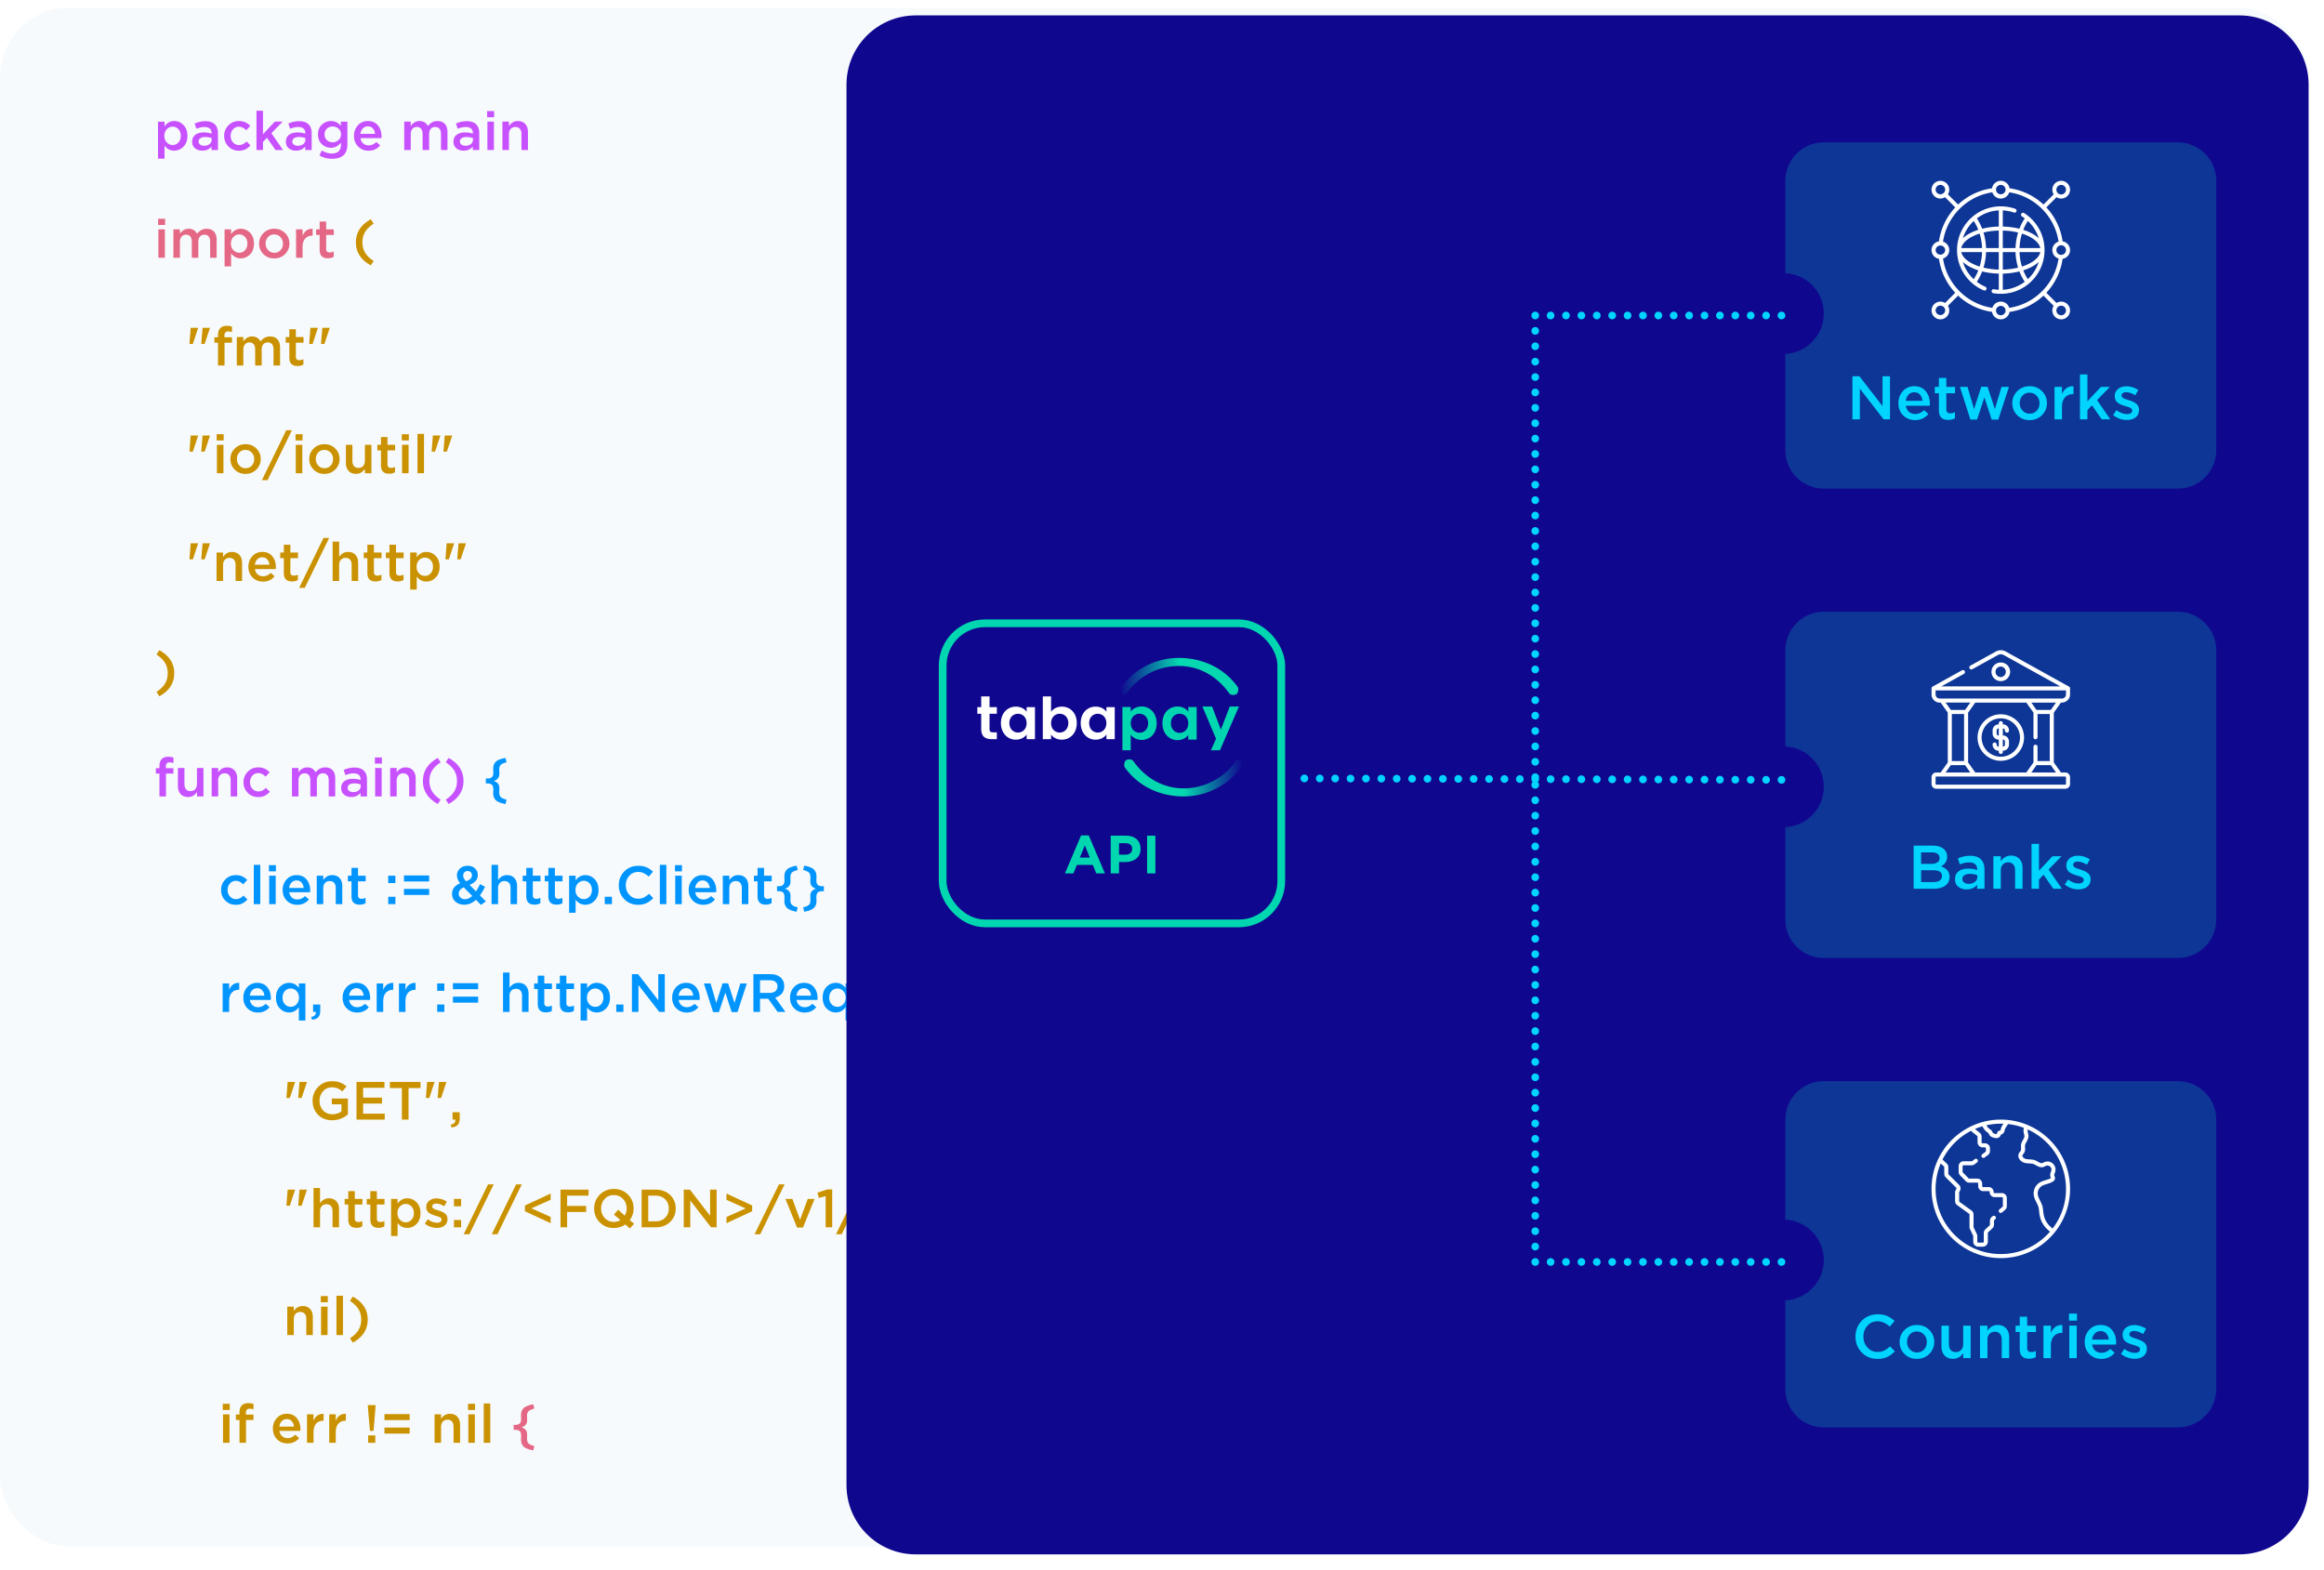 <svg width="604" height="408" fill="none" xmlns="http://www.w3.org/2000/svg"><rect y="2" width="600" height="400" rx="18" fill="#F7FAFC"/><path fill-rule="evenodd" clip-rule="evenodd" d="M41.064 31.608v9.632h1.694v-3.388c.653.868 1.489 1.302 2.506 1.302.933 0 1.74-.348 2.422-1.043.681-.695 1.022-1.626 1.022-2.793 0-1.185-.34-2.126-1.022-2.821-.681-.695-1.489-1.043-2.422-1.043-1.017 0-1.853.462-2.506 1.386v-1.232h-1.694Zm5.313 5.418a1.969 1.969 0 0 1-1.505.658c-.588 0-1.094-.222-1.519-.665-.425-.443-.637-1.01-.637-1.701 0-.7.212-1.274.637-1.722.425-.448.931-.672 1.519-.672.588 0 1.087.22 1.498.658.41.439.616 1.008.616 1.708 0 .719-.203 1.297-.609 1.736ZM54.966 39h1.68v-4.382c0-.999-.273-1.769-.819-2.31-.546-.541-1.356-.812-2.429-.812-.961 0-1.9.205-2.814.616l.462 1.358c.737-.308 1.442-.462 2.114-.462.588 0 1.038.135 1.351.406.313.27.469.663.469 1.176v.14a6.69 6.69 0 0 0-2.044-.308c-.896 0-1.62.205-2.17.616-.55.41-.826 1.013-.826 1.806 0 .728.254 1.295.763 1.701.509.406 1.132.609 1.869.609.999 0 1.797-.355 2.394-1.064V39Zm.042-3.094v.42c0 .457-.184.83-.553 1.12-.369.29-.838.434-1.407.434-.41 0-.751-.098-1.022-.294a.934.934 0 0 1-.406-.798c0-.373.15-.663.448-.868.299-.205.714-.308 1.246-.308.625 0 1.19.098 1.694.294Z" fill="#C751FF"/><path d="M62.078 39.168c-1.092 0-2.002-.373-2.73-1.12-.728-.747-1.092-1.657-1.092-2.73 0-1.064.366-1.974 1.099-2.73s1.645-1.134 2.737-1.134c1.195 0 2.18.425 2.954 1.274l-1.05 1.134c-.588-.616-1.227-.924-1.918-.924a1.94 1.94 0 0 0-1.519.693c-.406.462-.609 1.024-.609 1.687 0 .672.208 1.237.623 1.694.415.457.945.686 1.589.686.681 0 1.32-.308 1.918-.924l1.022 1.008a4.468 4.468 0 0 1-1.309 1.029c-.471.238-1.043.357-1.715.357ZM66.656 39V28.78h1.694v6.104l3.066-3.276h2.058l-2.94 3.01L73.572 39h-1.96l-2.226-3.192-1.036 1.078V39h-1.694Z" fill="#C751FF"/><path fill-rule="evenodd" clip-rule="evenodd" d="M79.326 39h1.68v-4.382c0-.999-.273-1.769-.819-2.31-.546-.541-1.356-.812-2.429-.812-.961 0-1.9.205-2.814.616l.462 1.358c.737-.308 1.442-.462 2.114-.462.588 0 1.038.135 1.351.406.313.27.469.663.469 1.176v.14a6.69 6.69 0 0 0-2.044-.308c-.896 0-1.62.205-2.17.616-.55.41-.826 1.013-.826 1.806 0 .728.254 1.295.763 1.701.509.406 1.132.609 1.869.609.999 0 1.797-.355 2.394-1.064V39Zm.042-3.094v.42c0 .457-.184.83-.553 1.12-.369.29-.838.434-1.407.434-.41 0-.751-.098-1.022-.294a.934.934 0 0 1-.406-.798c0-.373.15-.663.448-.868.299-.205.714-.308 1.246-.308.625 0 1.19.098 1.694.294Zm3.64 4.48c.97.588 2.072.882 3.304.882 1.363 0 2.375-.331 3.038-.994.625-.625.938-1.554.938-2.786v-5.88h-1.694v1.106c-.7-.84-1.563-1.26-2.59-1.26-.905 0-1.692.317-2.359.952s-1.001 1.475-1.001 2.52c0 1.055.331 1.9.994 2.534a3.303 3.303 0 0 0 2.366.952c1.036 0 1.904-.453 2.604-1.358v.574c0 .737-.2 1.3-.602 1.687-.401.387-.98.581-1.736.581-.915 0-1.792-.261-2.632-.784l-.63 1.274Zm4.977-3.983a2.195 2.195 0 0 1-1.533.581c-.588 0-1.085-.191-1.491-.574-.406-.383-.609-.873-.609-1.47 0-.616.2-1.113.602-1.491.401-.378.9-.567 1.498-.567a2.21 2.21 0 0 1 1.533.574c.425.383.637.873.637 1.47s-.212 1.09-.637 1.477Zm5.096 1.687c.723.719 1.626 1.078 2.709 1.078 1.25 0 2.259-.462 3.024-1.386l-.994-.882c-.607.588-1.274.882-2.002.882-.56 0-1.031-.166-1.414-.497-.383-.331-.62-.791-.714-1.379h5.432c.019-.112.028-.27.028-.476 0-1.13-.31-2.074-.931-2.835-.62-.76-1.491-1.141-2.611-1.141-1.045 0-1.909.373-2.59 1.12-.681.747-1.022 1.657-1.022 2.73 0 1.139.362 2.067 1.085 2.786Zm4.389-3.304h-3.794c.075-.579.285-1.048.63-1.407.345-.36.775-.539 1.288-.539.541 0 .975.182 1.302.546.327.364.518.83.574 1.4Z" fill="#C751FF"/><path d="M105.058 39v-7.392h1.694v1.12c.616-.85 1.367-1.274 2.254-1.274 1.027 0 1.759.434 2.198 1.302.663-.868 1.498-1.302 2.506-1.302.812 0 1.447.247 1.904.742.457.495.686 1.19.686 2.086V39h-1.694v-4.2c0-.588-.131-1.036-.392-1.344-.261-.308-.63-.462-1.106-.462-.476 0-.859.161-1.148.483-.289.322-.434.772-.434 1.351V39h-1.694v-4.214c0-.57-.131-1.01-.392-1.323-.261-.313-.63-.469-1.106-.469-.476 0-.859.166-1.148.497-.289.331-.434.782-.434 1.351V39h-1.694Z" fill="#C751FF"/><path fill-rule="evenodd" clip-rule="evenodd" d="M122.88 39h1.68v-4.382c0-.999-.273-1.769-.819-2.31-.546-.541-1.356-.812-2.429-.812a6.8 6.8 0 0 0-2.814.616l.462 1.358c.737-.308 1.442-.462 2.114-.462.588 0 1.038.135 1.351.406.313.27.469.663.469 1.176v.14a6.688 6.688 0 0 0-2.044-.308c-.896 0-1.619.205-2.17.616-.551.41-.826 1.013-.826 1.806 0 .728.254 1.295.763 1.701.509.406 1.132.609 1.869.609.999 0 1.797-.355 2.394-1.064V39Zm.042-3.094v.42c0 .457-.184.83-.553 1.12-.369.29-.838.434-1.407.434-.411 0-.751-.098-1.022-.294a.933.933 0 0 1-.406-.798c0-.373.149-.663.448-.868.299-.205.714-.308 1.246-.308.625 0 1.19.098 1.694.294Zm3.682-7.042v1.61h1.82v-1.61h-1.82Zm.07 2.744V39h1.694v-7.392h-1.694Z" fill="#C751FF"/><path d="M130.58 39v-7.392h1.694v1.148c.588-.868 1.358-1.302 2.31-1.302.821 0 1.465.257 1.932.77.467.513.7 1.204.7 2.072V39h-1.694v-4.2c0-.579-.138-1.024-.413-1.337-.275-.313-.665-.469-1.169-.469-.495 0-.896.163-1.204.49-.308.327-.462.775-.462 1.344V39h-1.694Z" fill="#C751FF"/><path fill-rule="evenodd" clip-rule="evenodd" d="M41.092 56.864v1.61h1.82v-1.61h-1.82Zm.07 2.744V67h1.694v-7.392h-1.694Z" fill="#E46886"/><path d="M45.068 67v-7.392h1.694v1.12c.616-.85 1.367-1.274 2.254-1.274 1.027 0 1.76.434 2.198 1.302.663-.868 1.498-1.302 2.506-1.302.812 0 1.447.247 1.904.742.457.495.686 1.19.686 2.086V67h-1.694v-4.2c0-.588-.13-1.036-.392-1.344-.261-.308-.63-.462-1.106-.462-.476 0-.859.161-1.148.483-.29.322-.434.772-.434 1.351V67h-1.694v-4.214c0-.57-.13-1.01-.392-1.323-.261-.313-.63-.469-1.106-.469-.476 0-.859.166-1.148.497-.29.331-.434.782-.434 1.351V67h-1.694Z" fill="#E46886"/><path fill-rule="evenodd" clip-rule="evenodd" d="M58.368 59.608v9.632h1.694v-3.388c.653.868 1.489 1.302 2.506 1.302.933 0 1.74-.348 2.422-1.043.681-.695 1.022-1.626 1.022-2.793 0-1.185-.34-2.126-1.022-2.821-.681-.695-1.489-1.043-2.422-1.043-1.017 0-1.853.462-2.506 1.386v-1.232h-1.694Zm5.313 5.418a1.969 1.969 0 0 1-1.505.658c-.588 0-1.094-.222-1.519-.665-.425-.443-.637-1.01-.637-1.701 0-.7.212-1.274.637-1.722.425-.448.931-.672 1.519-.672.588 0 1.087.22 1.498.658.41.439.616 1.008.616 1.708 0 .719-.203 1.297-.609 1.736Zm4.781 1.022c.747.747 1.68 1.12 2.8 1.12 1.13 0 2.072-.376 2.828-1.127a3.698 3.698 0 0 0 1.134-2.723c0-1.083-.376-1.997-1.127-2.744-.751-.747-1.687-1.12-2.807-1.12-1.12 0-2.058.376-2.814 1.127-.756.751-1.134 1.664-1.134 2.737 0 1.073.373 1.983 1.12 2.73Zm4.452-1.036c-.41.457-.952.686-1.624.686-.644 0-1.18-.233-1.61-.7a2.395 2.395 0 0 1-.644-1.68c0-.672.205-1.237.616-1.694.41-.457.947-.686 1.61-.686.653 0 1.195.231 1.624.693.43.462.644 1.024.644 1.687 0 .672-.205 1.237-.616 1.694Z" fill="#E46886"/><path d="M76.946 67v-7.392h1.694v1.666c.523-1.26 1.395-1.862 2.618-1.806v1.792h-.098c-.765 0-1.377.25-1.834.75-.457.498-.686 1.224-.686 2.176V67h-1.694Zm8.26.126c-1.419 0-2.128-.723-2.128-2.17v-3.892h-.938v-1.456h.938v-2.03h1.694v2.03h1.988v1.456h-1.988v3.626c0 .616.303.924.91.924a2.32 2.32 0 0 0 1.05-.252v1.386a3.058 3.058 0 0 1-1.526.378Z" fill="#E46886"/><path d="M96.364 68.974c-2.585-1.419-3.878-3.416-3.878-5.992s1.293-4.573 3.878-5.992l.742 1.134c-1.008.663-1.748 1.381-2.219 2.156-.471.775-.707 1.675-.707 2.702s.236 1.927.707 2.702c.471.775 1.211 1.493 2.219 2.156l-.742 1.134Z" fill="#CA9100"/><path fill-rule="evenodd" clip-rule="evenodd" d="m49.562 85.2-.322 4.186h.882l1.358-4.116v-.07h-1.918Zm3.08 0-.336 4.186h.882l1.372-4.116v-.07h-1.918Z" fill="#CA9100"/><path d="M56.66 95v-5.936h-.938V87.65h.938v-.532c0-.821.2-1.433.602-1.834.392-.392.947-.588 1.666-.588.476 0 .933.065 1.372.196v1.428a3.172 3.172 0 0 0-.994-.182c-.653 0-.98.373-.98 1.12v.406h1.96v1.4h-1.932V95H56.66Zm4.886 0v-7.392h1.694v1.12c.616-.85 1.367-1.274 2.254-1.274 1.027 0 1.76.434 2.198 1.302.663-.868 1.498-1.302 2.506-1.302.812 0 1.447.247 1.904.742.457.495.686 1.19.686 2.086V95h-1.694v-4.2c0-.588-.13-1.036-.392-1.344-.261-.308-.63-.462-1.106-.462-.476 0-.859.161-1.148.483-.29.322-.434.772-.434 1.351V95H66.32v-4.214c0-.57-.13-1.01-.392-1.323-.261-.313-.63-.469-1.106-.469-.476 0-.859.166-1.148.497-.29.331-.434.782-.434 1.351V95h-1.694Zm15.778.126c-1.419 0-2.128-.723-2.128-2.17v-3.892h-.938v-1.456h.938v-2.03h1.694v2.03h1.988v1.456H76.89v3.626c0 .616.303.924.91.924a2.32 2.32 0 0 0 1.05-.252v1.386a3.058 3.058 0 0 1-1.526.378Z" fill="#CA9100"/><path fill-rule="evenodd" clip-rule="evenodd" d="m80.684 85.2-.322 4.186h.882l1.358-4.116v-.07h-1.918Zm3.08 0-.336 4.186h.882l1.372-4.116v-.07h-1.918Zm-34.202 28-.322 4.186h.882l1.358-4.116v-.07h-1.918Zm3.08 0-.336 4.186h.882l1.372-4.116v-.07h-1.918Zm3.668-.336v1.61h1.82v-1.61h-1.82Zm.07 2.744V123h1.694v-7.392H56.38Zm4.62 6.44c.747.747 1.68 1.12 2.8 1.12 1.13 0 2.072-.376 2.828-1.127a3.698 3.698 0 0 0 1.134-2.723c0-1.083-.376-1.997-1.127-2.744-.751-.747-1.687-1.12-2.807-1.12-1.12 0-2.058.376-2.814 1.127-.756.751-1.134 1.664-1.134 2.737 0 1.073.373 1.983 1.12 2.73Zm4.452-1.036c-.41.457-.952.686-1.624.686-.644 0-1.18-.233-1.61-.7a2.396 2.396 0 0 1-.644-1.68c0-.672.205-1.237.616-1.694.41-.457.947-.686 1.61-.686.653 0 1.195.231 1.624.693.43.462.644 1.024.644 1.687 0 .672-.205 1.237-.616 1.694Z" fill="#CA9100"/><path d="m68.07 124.792 6.328-12.964h1.47l-6.328 12.964h-1.47Z" fill="#CA9100"/><path fill-rule="evenodd" clip-rule="evenodd" d="M76.806 112.864v1.61h1.82v-1.61h-1.82Zm.07 2.744V123h1.694v-7.392h-1.694Zm4.62 6.44c.747.747 1.68 1.12 2.8 1.12 1.13 0 2.072-.376 2.828-1.127a3.698 3.698 0 0 0 1.134-2.723c0-1.083-.376-1.997-1.127-2.744-.751-.747-1.687-1.12-2.807-1.12-1.12 0-2.058.376-2.814 1.127-.756.751-1.134 1.664-1.134 2.737 0 1.073.373 1.983 1.12 2.73Zm4.452-1.036c-.41.457-.952.686-1.624.686-.644 0-1.18-.233-1.61-.7a2.396 2.396 0 0 1-.644-1.68c0-.672.205-1.237.616-1.694.41-.457.947-.686 1.61-.686.653 0 1.195.231 1.624.693.43.462.644 1.024.644 1.687 0 .672-.205 1.237-.616 1.694Z" fill="#CA9100"/><path d="M92.528 123.154c-.821 0-1.465-.257-1.932-.77-.467-.513-.7-1.204-.7-2.072v-4.704h1.694v4.2c0 .579.138 1.024.413 1.337.275.313.665.469 1.169.469.495 0 .896-.163 1.204-.49.308-.327.462-.775.462-1.344v-4.172h1.694V123h-1.694v-1.148c-.588.868-1.358 1.302-2.31 1.302Zm8.61-.028c-1.419 0-2.128-.723-2.128-2.17v-3.892h-.938v-1.456h.938v-2.03h1.694v2.03h1.988v1.456h-1.988v3.626c0 .616.303.924.91.924a2.32 2.32 0 0 0 1.05-.252v1.386a3.06 3.06 0 0 1-1.526.378Z" fill="#CA9100"/><path fill-rule="evenodd" clip-rule="evenodd" d="M104.428 112.864v1.61h1.82v-1.61h-1.82Zm.07 2.744V123h1.694v-7.392h-1.694Z" fill="#CA9100"/><path d="M108.502 123v-10.22h1.694V123h-1.694Z" fill="#CA9100"/><path fill-rule="evenodd" clip-rule="evenodd" d="m112.506 113.2-.322 4.186h.882l1.358-4.116v-.07h-1.918Zm3.08 0-.336 4.186h.882l1.372-4.116v-.07h-1.918Zm-66.024 28-.322 4.186h.882l1.358-4.116v-.07h-1.918Zm3.08 0-.336 4.186h.882l1.372-4.116v-.07h-1.918Z" fill="#CA9100"/><path d="M56.282 151v-7.392h1.694v1.148c.588-.868 1.358-1.302 2.31-1.302.821 0 1.465.257 1.932.77.467.513.7 1.204.7 2.072V151h-1.694v-4.2c0-.579-.138-1.024-.413-1.337-.275-.313-.665-.469-1.169-.469-.495 0-.896.163-1.204.49-.308.327-.462.775-.462 1.344V151h-1.694Z" fill="#CA9100"/><path fill-rule="evenodd" clip-rule="evenodd" d="M65.641 150.09c.723.719 1.626 1.078 2.709 1.078 1.25 0 2.259-.462 3.024-1.386l-.994-.882c-.607.588-1.274.882-2.002.882-.56 0-1.031-.166-1.414-.497-.383-.331-.62-.791-.714-1.379h5.432a3.08 3.08 0 0 0 .028-.476c0-1.129-.31-2.074-.931-2.835-.62-.761-1.491-1.141-2.611-1.141-1.045 0-1.909.373-2.59 1.12-.681.747-1.022 1.657-1.022 2.73 0 1.139.362 2.067 1.085 2.786Zm4.389-3.304h-3.794c.075-.579.285-1.048.63-1.407a1.715 1.715 0 0 1 1.288-.539c.541 0 .975.182 1.302.546.327.364.518.831.574 1.4Z" fill="#CA9100"/><path d="M75.896 151.126c-1.419 0-2.128-.723-2.128-2.17v-3.892h-.938v-1.456h.938v-2.03h1.694v2.03h1.988v1.456h-1.988v3.626c0 .616.303.924.91.924a2.32 2.32 0 0 0 1.05-.252v1.386a3.058 3.058 0 0 1-1.526.378Zm1.848 1.666 6.328-12.964h1.47l-6.328 12.964h-1.47ZM86.452 151v-10.22h1.694v3.976c.588-.868 1.358-1.302 2.31-1.302.821 0 1.465.257 1.932.77.467.513.7 1.204.7 2.072V151h-1.694v-4.2c0-.579-.138-1.024-.413-1.337-.275-.313-.665-.469-1.169-.469-.495 0-.896.163-1.204.49-.308.327-.462.775-.462 1.344V151h-1.694Zm11.158.126c-1.419 0-2.128-.723-2.128-2.17v-3.892h-.938v-1.456h.938v-2.03h1.694v2.03h1.988v1.456h-1.988v3.626c0 .616.303.924.91.924a2.32 2.32 0 0 0 1.05-.252v1.386a3.058 3.058 0 0 1-1.526.378Zm5.74 0c-1.419 0-2.128-.723-2.128-2.17v-3.892h-.938v-1.456h.938v-2.03h1.694v2.03h1.988v1.456h-1.988v3.626c0 .616.303.924.91.924a2.32 2.32 0 0 0 1.05-.252v1.386a3.06 3.06 0 0 1-1.526.378Z" fill="#CA9100"/><path fill-rule="evenodd" clip-rule="evenodd" d="M106.612 143.608v9.632h1.694v-3.388c.653.868 1.489 1.302 2.506 1.302.933 0 1.741-.348 2.422-1.043s1.022-1.626 1.022-2.793c0-1.185-.341-2.126-1.022-2.821-.681-.695-1.489-1.043-2.422-1.043-1.017 0-1.853.462-2.506 1.386v-1.232h-1.694Zm5.313 5.418a1.968 1.968 0 0 1-1.505.658c-.588 0-1.094-.222-1.519-.665-.425-.443-.637-1.01-.637-1.701 0-.7.212-1.274.637-1.722.425-.448.931-.672 1.519-.672.588 0 1.087.219 1.498.658.411.439.616 1.008.616 1.708 0 .719-.203 1.297-.609 1.736Zm4.165-7.826-.322 4.186h.882l1.358-4.116v-.07h-1.918Zm3.08 0-.336 4.186h.882l1.372-4.116v-.07h-1.918Z" fill="#CA9100"/><path d="m41.414 180.974-.742-1.134c1.008-.663 1.748-1.381 2.22-2.156.47-.775.706-1.675.706-2.702s-.236-1.927-.707-2.702c-.471-.775-1.21-1.493-2.219-2.156l.742-1.134c2.585 1.428 3.878 3.425 3.878 5.992s-1.293 4.564-3.878 5.992Z" fill="#CA9100"/><path d="M41.442 207v-5.936h-.938v-1.414h.938v-.532c0-.821.2-1.433.602-1.834.392-.392.947-.588 1.666-.588.476 0 .933.065 1.372.196v1.428a3.18 3.18 0 0 0-.994-.182c-.653 0-.98.373-.98 1.12v.406h1.96v1.4h-1.932V207h-1.694Zm7.434.154c-.821 0-1.465-.257-1.932-.77-.467-.513-.7-1.204-.7-2.072v-4.704h1.694v4.2c0 .579.138 1.024.413 1.337.275.313.665.469 1.169.469.495 0 .896-.163 1.204-.49.308-.327.462-.775.462-1.344v-4.172h1.694V207h-1.694v-1.148c-.588.868-1.358 1.302-2.31 1.302Zm6.132-.154v-7.392h1.694v1.148c.588-.868 1.358-1.302 2.31-1.302.821 0 1.465.257 1.932.77.467.513.7 1.204.7 2.072V207H59.95v-4.2c0-.579-.138-1.024-.413-1.337-.275-.313-.665-.469-1.169-.469-.495 0-.896.163-1.204.49-.308.327-.462.775-.462 1.344V207h-1.694Zm12.096.168c-1.092 0-2.002-.373-2.73-1.12-.728-.747-1.092-1.657-1.092-2.73 0-1.064.366-1.974 1.099-2.73s1.645-1.134 2.737-1.134c1.195 0 2.18.425 2.954 1.274l-1.05 1.134c-.588-.616-1.227-.924-1.918-.924a1.94 1.94 0 0 0-1.519.693c-.406.462-.609 1.024-.609 1.687 0 .672.208 1.237.623 1.694.415.457.945.686 1.589.686.681 0 1.32-.308 1.918-.924l1.022 1.008a4.468 4.468 0 0 1-1.309 1.029c-.471.238-1.043.357-1.715.357Zm8.778-.168v-7.392h1.694v1.12c.616-.849 1.367-1.274 2.254-1.274 1.027 0 1.76.434 2.198 1.302.663-.868 1.498-1.302 2.506-1.302.812 0 1.447.247 1.904.742.457.495.686 1.19.686 2.086V207H85.43v-4.2c0-.588-.13-1.036-.392-1.344-.261-.308-.63-.462-1.106-.462-.476 0-.859.161-1.148.483-.29.322-.434.772-.434 1.351V207h-1.694v-4.214c0-.569-.13-1.01-.392-1.323-.261-.313-.63-.469-1.106-.469-.476 0-.859.166-1.148.497-.29.331-.434.782-.434 1.351V207h-1.694Z" fill="#C751FF"/><path fill-rule="evenodd" clip-rule="evenodd" d="M93.704 207h1.68v-4.382c0-.999-.273-1.769-.819-2.31-.546-.541-1.356-.812-2.429-.812-.961 0-1.9.205-2.814.616l.462 1.358c.737-.308 1.442-.462 2.114-.462.588 0 1.038.135 1.351.406.313.271.469.663.469 1.176v.14a6.699 6.699 0 0 0-2.044-.308c-.896 0-1.62.205-2.17.616-.55.411-.826 1.013-.826 1.806 0 .728.254 1.295.763 1.701.509.406 1.132.609 1.869.609.999 0 1.797-.355 2.394-1.064v.91Zm.042-3.094v.42c0 .457-.184.831-.553 1.12-.369.289-.838.434-1.407.434-.41 0-.751-.098-1.022-.294a.934.934 0 0 1-.406-.798c0-.373.15-.663.448-.868.299-.205.714-.308 1.246-.308.625 0 1.19.098 1.694.294Zm3.682-7.042v1.61h1.82v-1.61h-1.82Zm.07 2.744V207h1.694v-7.392h-1.694Z" fill="#C751FF"/><path d="M101.404 207v-7.392h1.694v1.148c.588-.868 1.358-1.302 2.31-1.302.821 0 1.465.257 1.932.77.467.513.7 1.204.7 2.072V207h-1.694v-4.2c0-.579-.138-1.024-.413-1.337-.275-.313-.665-.469-1.169-.469-.495 0-.896.163-1.204.49-.308.327-.462.775-.462 1.344V207h-1.694Zm12.376 1.974c-2.585-1.419-3.878-3.416-3.878-5.992s1.293-4.573 3.878-5.992l.742 1.134c-1.008.663-1.748 1.381-2.219 2.156-.471.775-.707 1.675-.707 2.702s.236 1.927.707 2.702c.471.775 1.211 1.493 2.219 2.156l-.742 1.134Zm2.814 0-.742-1.134c1.008-.663 1.748-1.381 2.219-2.156.471-.775.707-1.675.707-2.702s-.236-1.927-.707-2.702c-.471-.775-1.211-1.493-2.219-2.156l.742-1.134c2.585 1.428 3.878 3.425 3.878 5.992s-1.293 4.564-3.878 5.992Z" fill="#C751FF"/><path d="M131.364 208.974c-1.213-.224-2.046-.555-2.499-.994-.453-.439-.679-1.041-.679-1.806 0-.065.005-.229.014-.49.009-.261.014-.434.014-.518 0-.551-.119-.945-.357-1.183-.238-.238-.646-.357-1.225-.357h-.364v-1.288h.364c.579 0 .987-.119 1.225-.357.238-.238.357-.632.357-1.183 0-.084-.005-.257-.014-.518a21.446 21.446 0 0 1-.014-.49c0-.765.226-1.367.679-1.806.453-.439 1.286-.77 2.499-.994l.294 1.12c-.803.224-1.321.464-1.554.721-.233.257-.35.656-.35 1.197 0 .093.005.264.014.511.009.247.014.422.014.525 0 .523-.121.933-.364 1.232-.243.299-.607.527-1.092.686.495.159.861.387 1.099.686.238.299.357.709.357 1.232 0 .103-.005.278-.014.525-.009.247-.014.418-.014.511 0 .541.117.94.35 1.197.233.257.751.497 1.554.721l-.294 1.12ZM61.28 235.168c-1.092 0-2.002-.373-2.73-1.12-.728-.747-1.092-1.657-1.092-2.73 0-1.064.366-1.974 1.099-2.73s1.645-1.134 2.737-1.134c1.195 0 2.18.425 2.954 1.274l-1.05 1.134c-.588-.616-1.227-.924-1.918-.924a1.94 1.94 0 0 0-1.519.693c-.406.462-.609 1.024-.609 1.687 0 .672.208 1.237.623 1.694.415.457.945.686 1.589.686.681 0 1.32-.308 1.918-.924l1.022 1.008a4.47 4.47 0 0 1-1.309 1.029c-.471.238-1.043.357-1.715.357Zm4.676-.168v-10.22h1.694V235h-1.694Z" fill="#0094FF"/><path fill-rule="evenodd" clip-rule="evenodd" d="M69.89 224.864v1.61h1.82v-1.61h-1.82Zm.07 2.744V235h1.694v-7.392H69.96Zm4.585 6.482c.723.719 1.626 1.078 2.709 1.078 1.25 0 2.259-.462 3.024-1.386l-.994-.882c-.607.588-1.274.882-2.002.882-.56 0-1.031-.166-1.414-.497-.383-.331-.62-.791-.714-1.379h5.432a3.08 3.08 0 0 0 .028-.476c0-1.129-.31-2.074-.931-2.835-.62-.761-1.491-1.141-2.611-1.141-1.045 0-1.909.373-2.59 1.12-.681.747-1.022 1.657-1.022 2.73 0 1.139.362 2.067 1.085 2.786Zm4.389-3.304H75.14c.075-.579.285-1.048.63-1.407a1.715 1.715 0 0 1 1.288-.539c.541 0 .975.182 1.302.546.327.364.518.831.574 1.4Z" fill="#0094FF"/><path d="M82.322 235v-7.392h1.694v1.148c.588-.868 1.358-1.302 2.31-1.302.821 0 1.465.257 1.932.77.467.513.7 1.204.7 2.072V235h-1.694v-4.2c0-.579-.138-1.024-.413-1.337-.275-.313-.665-.469-1.169-.469-.495 0-.896.163-1.204.49-.308.327-.462.775-.462 1.344V235h-1.694Zm11.158.126c-1.419 0-2.128-.723-2.128-2.17v-3.892h-.938v-1.456h.938v-2.03h1.694v2.03h1.988v1.456h-1.988v3.626c0 .616.303.924.91.924a2.32 2.32 0 0 0 1.05-.252v1.386a3.058 3.058 0 0 1-1.526.378Z" fill="#0094FF"/><path fill-rule="evenodd" clip-rule="evenodd" d="M100.9 227.608v1.918h1.862v-1.918H100.9Zm0 5.474V235h1.862v-1.918H100.9Zm4.088-5.544v1.568h6.552v-1.568h-6.552Zm0 3.5v1.568h6.552v-1.568h-6.552Zm20.006 4.158-1.302-1.33c-.915.849-1.918 1.274-3.01 1.274-.924 0-1.687-.259-2.289-.777-.602-.518-.903-1.202-.903-2.051 0-1.232.695-2.147 2.086-2.744-.541-.691-.812-1.381-.812-2.072 0-.681.257-1.262.77-1.743.513-.481 1.195-.721 2.044-.721.765 0 1.391.229 1.876.686.485.457.728 1.027.728 1.708 0 1.157-.719 2.007-2.156 2.548l1.68 1.708c.355-.532.705-1.162 1.05-1.89l1.302.686c-.448.896-.891 1.643-1.33 2.24l1.54 1.568-1.274.91Zm-3.878-6.146c.523-.187.91-.404 1.162-.651.252-.247.378-.548.378-.903 0-.327-.105-.593-.315-.798-.21-.205-.478-.308-.805-.308-.345 0-.625.112-.84.336-.215.224-.322.513-.322.868 0 .429.247.915.742 1.456Zm1.596 3.808c-.597.569-1.213.854-1.848.854-.476 0-.868-.135-1.176-.406a1.303 1.303 0 0 1-.462-1.022c0-.728.434-1.279 1.302-1.652l2.184 2.226Z" fill="#0094FF"/><path d="M127.752 235v-10.22h1.694v3.976c.588-.868 1.358-1.302 2.31-1.302.821 0 1.465.257 1.932.77.467.513.7 1.204.7 2.072V235h-1.694v-4.2c0-.579-.138-1.024-.413-1.337-.275-.313-.665-.469-1.169-.469-.495 0-.896.163-1.204.49-.308.327-.462.775-.462 1.344V235h-1.694Zm11.158.126c-1.419 0-2.128-.723-2.128-2.17v-3.892h-.938v-1.456h.938v-2.03h1.694v2.03h1.988v1.456h-1.988v3.626c0 .616.303.924.91.924a2.32 2.32 0 0 0 1.05-.252v1.386a3.06 3.06 0 0 1-1.526.378Zm5.74 0c-1.419 0-2.128-.723-2.128-2.17v-3.892h-.938v-1.456h.938v-2.03h1.694v2.03h1.988v1.456h-1.988v3.626c0 .616.303.924.91.924a2.32 2.32 0 0 0 1.05-.252v1.386a3.06 3.06 0 0 1-1.526.378Z" fill="#0094FF"/><path fill-rule="evenodd" clip-rule="evenodd" d="M147.912 227.608v9.632h1.694v-3.388c.653.868 1.489 1.302 2.506 1.302.933 0 1.741-.348 2.422-1.043s1.022-1.626 1.022-2.793c0-1.185-.341-2.126-1.022-2.821-.681-.695-1.489-1.043-2.422-1.043-1.017 0-1.853.462-2.506 1.386v-1.232h-1.694Zm5.313 5.418a1.968 1.968 0 0 1-1.505.658c-.588 0-1.094-.222-1.519-.665-.425-.443-.637-1.01-.637-1.701 0-.7.212-1.274.637-1.722.425-.448.931-.672 1.519-.672.588 0 1.087.219 1.498.658.411.439.616 1.008.616 1.708 0 .719-.203 1.297-.609 1.736Z" fill="#0094FF"/><path d="M157.18 235v-1.918h1.862V235h-1.862Zm8.624.168c-1.419 0-2.604-.488-3.556-1.463-.952-.975-1.428-2.177-1.428-3.605 0-1.419.476-2.618 1.428-3.598s2.161-1.47 3.626-1.47c.849 0 1.57.131 2.163.392.593.261 1.15.639 1.673 1.134l-1.106 1.274c-.877-.812-1.792-1.218-2.744-1.218-.933 0-1.706.336-2.317 1.008-.611.672-.917 1.498-.917 2.478 0 .971.308 1.794.924 2.471.616.677 1.386 1.015 2.31 1.015.56 0 1.055-.105 1.484-.315.429-.21.873-.53 1.33-.959l1.106 1.12c-.551.579-1.134 1.013-1.75 1.302-.616.289-1.358.434-2.226.434Zm5.684-.168v-10.22h1.694V235h-1.694Z" fill="#0094FF"/><path fill-rule="evenodd" clip-rule="evenodd" d="M175.422 224.864v1.61h1.82v-1.61h-1.82Zm.07 2.744V235h1.694v-7.392h-1.694Zm4.585 6.482c.723.719 1.626 1.078 2.709 1.078 1.251 0 2.259-.462 3.024-1.386l-.994-.882c-.607.588-1.274.882-2.002.882-.56 0-1.031-.166-1.414-.497-.383-.331-.621-.791-.714-1.379h5.432c.019-.112.028-.271.028-.476 0-1.129-.31-2.074-.931-2.835-.621-.761-1.491-1.141-2.611-1.141-1.045 0-1.909.373-2.59 1.12-.681.747-1.022 1.657-1.022 2.73 0 1.139.362 2.067 1.085 2.786Zm4.389-3.304h-3.794c.075-.579.285-1.048.63-1.407a1.715 1.715 0 0 1 1.288-.539c.541 0 .975.182 1.302.546.327.364.518.831.574 1.4Z" fill="#0094FF"/><path d="M187.854 235v-7.392h1.694v1.148c.588-.868 1.358-1.302 2.31-1.302.821 0 1.465.257 1.932.77.467.513.7 1.204.7 2.072V235h-1.694v-4.2c0-.579-.138-1.024-.413-1.337-.275-.313-.665-.469-1.169-.469-.495 0-.896.163-1.204.49-.308.327-.462.775-.462 1.344V235h-1.694Zm11.158.126c-1.419 0-2.128-.723-2.128-2.17v-3.892h-.938v-1.456h.938v-2.03h1.694v2.03h1.988v1.456h-1.988v3.626c0 .616.303.924.91.924a2.32 2.32 0 0 0 1.05-.252v1.386a3.06 3.06 0 0 1-1.526.378Zm8.022 1.848c-1.213-.224-2.046-.555-2.499-.994-.453-.439-.679-1.041-.679-1.806 0-.065.005-.229.014-.49.009-.261.014-.434.014-.518 0-.551-.119-.945-.357-1.183-.238-.238-.646-.357-1.225-.357h-.364v-1.288h.364c.579 0 .987-.119 1.225-.357.238-.238.357-.632.357-1.183 0-.084-.005-.257-.014-.518a21.446 21.446 0 0 1-.014-.49c0-.765.226-1.367.679-1.806.453-.439 1.286-.77 2.499-.994l.294 1.12c-.803.224-1.321.464-1.554.721-.233.257-.35.656-.35 1.197 0 .093.005.264.014.511.009.247.014.422.014.525 0 .523-.121.933-.364 1.232-.243.299-.607.527-1.092.686.495.159.861.387 1.099.686.238.299.357.709.357 1.232 0 .103-.005.278-.014.525-.009.247-.014.418-.014.511 0 .541.117.94.35 1.197.233.257.751.497 1.554.721l-.294 1.12Zm1.988 0-.294-1.12c.803-.224 1.321-.464 1.554-.721.233-.257.35-.656.35-1.197 0-.093-.005-.264-.014-.511a17.07 17.07 0 0 1-.014-.525c0-.523.121-.933.364-1.232.243-.299.607-.527 1.092-.686-.495-.159-.861-.387-1.099-.686-.238-.299-.357-.709-.357-1.232 0-.103.005-.278.014-.525.009-.247.014-.418.014-.511 0-.541-.117-.94-.35-1.197-.233-.257-.751-.497-1.554-.721l.294-1.12c1.213.224 2.046.555 2.499.994.453.439.679 1.041.679 1.806 0 .065-.005.229-.014.49-.009.261-.014.434-.014.518 0 .551.119.945.357 1.183.238.238.646.357 1.225.357h.364v1.288h-.364c-.579 0-.987.119-1.225.357-.238.238-.357.632-.357 1.183 0 .084.005.257.014.518.009.261.014.425.014.49 0 .765-.226 1.367-.679 1.806-.453.439-1.286.77-2.499.994ZM57.864 263v-7.392h1.694v1.666c.523-1.26 1.395-1.862 2.618-1.806v1.792h-.098c-.765 0-1.377.25-1.834.749-.457.499-.686 1.225-.686 2.177V263h-1.694Z" fill="#0094FF"/><path fill-rule="evenodd" clip-rule="evenodd" d="M64.325 262.09c.723.719 1.626 1.078 2.71 1.078 1.25 0 2.258-.462 3.023-1.386l-.994-.882c-.607.588-1.274.882-2.002.882-.56 0-1.031-.166-1.414-.497-.383-.331-.62-.791-.714-1.379h5.432c.019-.112.028-.271.028-.476 0-1.129-.31-2.074-.93-2.835-.622-.761-1.492-1.141-2.612-1.141-1.045 0-1.909.373-2.59 1.12-.681.747-1.022 1.657-1.022 2.73 0 1.139.362 2.067 1.085 2.786Zm4.39-3.304H64.92c.075-.579.285-1.048.63-1.407a1.715 1.715 0 0 1 1.288-.539c.541 0 .975.182 1.302.546.327.364.518.831.574 1.4Zm8.959 2.982v3.472h1.694v-9.632h-1.694v1.148c-.672-.868-1.512-1.302-2.52-1.302-.933 0-1.738.345-2.415 1.036-.677.691-1.015 1.624-1.015 2.8 0 1.185.34 2.126 1.022 2.821.681.695 1.484 1.043 2.408 1.043 1.027 0 1.867-.462 2.52-1.386Zm-2.114-.084c-.588 0-1.092-.219-1.512-.658-.41-.439-.616-1.008-.616-1.708 0-.728.205-1.309.616-1.743a2 2 0 0 1 1.512-.651c.588 0 1.092.222 1.512.665.42.443.63 1.01.63 1.701 0 .7-.21 1.274-.63 1.722-.42.448-.924.672-1.512.672Z" fill="#0094FF"/><path d="m81.076 265.03-.182-.714c.803-.159 1.204-.546 1.204-1.162a.573.573 0 0 0-.007-.077.59.59 0 0 1-.007-.077h-.714v-1.918h1.862v1.624c0 .756-.177 1.318-.532 1.687-.355.369-.896.581-1.624.637Z" fill="#0094FF"/><path fill-rule="evenodd" clip-rule="evenodd" d="M90.127 262.09c.723.719 1.626 1.078 2.71 1.078 1.25 0 2.258-.462 3.023-1.386l-.994-.882c-.607.588-1.274.882-2.002.882-.56 0-1.031-.166-1.414-.497-.383-.331-.62-.791-.714-1.379h5.432c.019-.112.028-.271.028-.476 0-1.129-.31-2.074-.93-2.835-.622-.761-1.492-1.141-2.612-1.141-1.045 0-1.909.373-2.59 1.12-.681.747-1.022 1.657-1.022 2.73 0 1.139.362 2.067 1.085 2.786Zm4.39-3.304h-3.795c.075-.579.285-1.048.63-1.407a1.715 1.715 0 0 1 1.288-.539c.541 0 .975.182 1.302.546.327.364.518.831.574 1.4Z" fill="#0094FF"/><path d="M97.904 263v-7.392h1.694v1.666c.523-1.26 1.395-1.862 2.618-1.806v1.792h-.098c-.765 0-1.377.25-1.834.749-.457.499-.686 1.225-.686 2.177V263h-1.694Zm5.782 0v-7.392h1.694v1.666c.523-1.26 1.395-1.862 2.618-1.806v1.792h-.098c-.765 0-1.377.25-1.834.749-.457.499-.686 1.225-.686 2.177V263h-1.694Z" fill="#0094FF"/><path fill-rule="evenodd" clip-rule="evenodd" d="M113.626 255.608v1.918h1.862v-1.918h-1.862Zm0 5.474V263h1.862v-1.918h-1.862Zm4.088-5.544v1.568h6.552v-1.568h-6.552Zm0 3.5v1.568h6.552v-1.568h-6.552Z" fill="#0094FF"/><path d="M130.734 263v-10.22h1.694v3.976c.588-.868 1.358-1.302 2.31-1.302.821 0 1.465.257 1.932.77.467.513.7 1.204.7 2.072V263h-1.694v-4.2c0-.579-.138-1.024-.413-1.337-.275-.313-.665-.469-1.169-.469-.495 0-.896.163-1.204.49-.308.327-.462.775-.462 1.344V263h-1.694Zm11.158.126c-1.419 0-2.128-.723-2.128-2.17v-3.892h-.938v-1.456h.938v-2.03h1.694v2.03h1.988v1.456h-1.988v3.626c0 .616.303.924.91.924a2.32 2.32 0 0 0 1.05-.252v1.386a3.06 3.06 0 0 1-1.526.378Zm5.74 0c-1.419 0-2.128-.723-2.128-2.17v-3.892h-.938v-1.456h.938v-2.03h1.694v2.03h1.988v1.456h-1.988v3.626c0 .616.303.924.91.924a2.32 2.32 0 0 0 1.05-.252v1.386a3.06 3.06 0 0 1-1.526.378Z" fill="#0094FF"/><path fill-rule="evenodd" clip-rule="evenodd" d="M150.894 255.608v9.632h1.694v-3.388c.653.868 1.489 1.302 2.506 1.302.933 0 1.741-.348 2.422-1.043s1.022-1.626 1.022-2.793c0-1.185-.341-2.126-1.022-2.821-.681-.695-1.489-1.043-2.422-1.043-1.017 0-1.853.462-2.506 1.386v-1.232h-1.694Zm5.313 5.418a1.968 1.968 0 0 1-1.505.658c-.588 0-1.094-.222-1.519-.665-.425-.443-.637-1.01-.637-1.701 0-.7.212-1.274.637-1.722.425-.448.931-.672 1.519-.672.588 0 1.087.219 1.498.658.411.439.616 1.008.616 1.708 0 .719-.203 1.297-.609 1.736Z" fill="#0094FF"/><path d="M160.162 263v-1.918h1.862V263h-1.862Zm4.074 0v-9.8h1.596l5.25 6.776V253.2h1.694v9.8h-1.442l-5.404-6.972V263h-1.694Z" fill="#0094FF"/><path fill-rule="evenodd" clip-rule="evenodd" d="M175.779 262.09c.723.719 1.626 1.078 2.709 1.078 1.251 0 2.259-.462 3.024-1.386l-.994-.882c-.607.588-1.274.882-2.002.882-.56 0-1.031-.166-1.414-.497-.383-.331-.621-.791-.714-1.379h5.432c.019-.112.028-.271.028-.476 0-1.129-.31-2.074-.931-2.835-.621-.761-1.491-1.141-2.611-1.141-1.045 0-1.909.373-2.59 1.12-.681.747-1.022 1.657-1.022 2.73 0 1.139.362 2.067 1.085 2.786Zm4.389-3.304h-3.794c.075-.579.285-1.048.63-1.407a1.715 1.715 0 0 1 1.288-.539c.541 0 .975.182 1.302.546.327.364.518.831.574 1.4Z" fill="#0094FF"/><path d="m185.334 263.056-2.394-7.448h1.736l1.484 5.068 1.638-5.096h1.442l1.652 5.096 1.512-5.068h1.694l-2.422 7.448h-1.512l-1.652-5.054-1.666 5.054h-1.512Z" fill="#0094FF"/><path fill-rule="evenodd" clip-rule="evenodd" d="M195.806 253.2v9.8h1.722v-3.416h2.128l2.436 3.416h2.03l-2.646-3.71c.719-.205 1.288-.558 1.708-1.057.42-.499.63-1.136.63-1.911 0-.952-.322-1.71-.966-2.275-.644-.565-1.535-.847-2.674-.847h-4.368Zm4.242 4.858h-2.52v-3.29h2.506c.644 0 1.143.14 1.498.42.355.28.532.681.532 1.204 0 .513-.182.919-.546 1.218-.364.299-.854.448-1.47.448Zm6.363 4.032c.723.719 1.626 1.078 2.709 1.078 1.251 0 2.259-.462 3.024-1.386l-.994-.882c-.607.588-1.274.882-2.002.882-.56 0-1.031-.166-1.414-.497-.383-.331-.621-.791-.714-1.379h5.432c.019-.112.028-.271.028-.476 0-1.129-.31-2.074-.931-2.835-.621-.761-1.491-1.141-2.611-1.141-1.045 0-1.909.373-2.59 1.12-.681.747-1.022 1.657-1.022 2.73 0 1.139.362 2.067 1.085 2.786Zm4.389-3.304h-3.794c.075-.579.285-1.048.63-1.407a1.715 1.715 0 0 1 1.288-.539c.541 0 .975.182 1.302.546.327.364.518.831.574 1.4Zm8.96 2.982v3.472h1.694v-9.632h-1.694v1.148c-.672-.868-1.512-1.302-2.52-1.302-.933 0-1.738.345-2.415 1.036-.677.691-1.015 1.624-1.015 2.8 0 1.185.341 2.126 1.022 2.821.681.695 1.484 1.043 2.408 1.043 1.027 0 1.867-.462 2.52-1.386Zm-2.114-.084c-.588 0-1.092-.219-1.512-.658-.411-.439-.616-1.008-.616-1.708 0-.728.205-1.309.616-1.743a2.002 2.002 0 0 1 1.512-.651c.588 0 1.092.222 1.512.665.42.443.63 1.01.63 1.701 0 .7-.21 1.274-.63 1.722-.42.448-.924.672-1.512.672Z" fill="#0094FF"/><path d="M226.116 263.154c-.821 0-1.465-.257-1.932-.77-.467-.513-.7-1.204-.7-2.072v-4.704h1.694v4.2c0 .579.138 1.024.413 1.337.275.313.665.469 1.169.469.495 0 .896-.163 1.204-.49.308-.327.462-.775.462-1.344v-4.172h1.694V263h-1.694v-1.148c-.588.868-1.358 1.302-2.31 1.302Z" fill="#0094FF"/><path fill-rule="evenodd" clip-rule="evenodd" d="M232.927 262.09c.723.719 1.626 1.078 2.709 1.078 1.251 0 2.259-.462 3.024-1.386l-.994-.882c-.607.588-1.274.882-2.002.882-.56 0-1.031-.166-1.414-.497-.383-.331-.621-.791-.714-1.379h5.432c.019-.112.028-.271.028-.476 0-1.129-.31-2.074-.931-2.835-.621-.761-1.491-1.141-2.611-1.141-1.045 0-1.909.373-2.59 1.12-.681.747-1.022 1.657-1.022 2.73 0 1.139.362 2.067 1.085 2.786Zm4.389-3.304h-3.794c.075-.579.285-1.048.63-1.407a1.715 1.715 0 0 1 1.288-.539c.541 0 .975.182 1.302.546.327.364.518.831.574 1.4Z" fill="#0094FF"/><path d="M243.238 263.14c-1.157 0-2.203-.369-3.136-1.106l.756-1.148c.803.607 1.61.91 2.422.91.364 0 .646-.072.847-.217a.707.707 0 0 0 .301-.609.574.574 0 0 0-.105-.343c-.07-.098-.194-.189-.371-.273a3.433 3.433 0 0 0-.448-.182 123.72 123.72 0 0 0-.602-.182l-.126-.042a8.205 8.205 0 0 1-.665-.217 5.334 5.334 0 0 1-.609-.287 2.216 2.216 0 0 1-.546-.399 1.753 1.753 0 0 1-.35-.553 1.955 1.955 0 0 1-.14-.756c0-.681.25-1.227.749-1.638.499-.411 1.127-.616 1.883-.616.961 0 1.867.28 2.716.84l-.672 1.204c-.765-.467-1.461-.7-2.086-.7-.327 0-.581.07-.763.21a.671.671 0 0 0-.273.56c0 .159.082.303.245.434.163.131.327.226.49.287.163.061.427.152.791.273a.462.462 0 0 0 .14.042c.327.103.602.203.826.301.224.098.46.231.707.399.247.168.436.376.567.623.131.247.196.534.196.861 0 .747-.257 1.321-.77 1.722s-1.171.602-1.974.602Zm6.944-.014c-1.419 0-2.128-.723-2.128-2.17v-3.892h-.938v-1.456h.938v-2.03h1.694v2.03h1.988v1.456h-1.988v3.626c0 .616.303.924.91.924a2.32 2.32 0 0 0 1.05-.252v1.386a3.06 3.06 0 0 1-1.526.378Zm6.958 1.848c-2.585-1.419-3.878-3.416-3.878-5.992s1.293-4.573 3.878-5.992l.742 1.134c-1.008.663-1.748 1.381-2.219 2.156-.471.775-.707 1.675-.707 2.702s.236 1.927.707 2.702c.471.775 1.211 1.493 2.219 2.156l-.742 1.134Z" fill="#0094FF"/><path fill-rule="evenodd" clip-rule="evenodd" d="m74.762 281.2-.322 4.186h.882l1.358-4.116v-.07h-1.918Zm3.08 0-.336 4.186h.882l1.372-4.116v-.07h-1.918Z" fill="#CB9200"/><path d="M86.326 291.168c-1.512 0-2.737-.478-3.675-1.435-.938-.957-1.407-2.168-1.407-3.633 0-1.4.478-2.595 1.435-3.584.957-.989 2.163-1.484 3.619-1.484.821 0 1.521.11 2.1.329a5.75 5.75 0 0 1 1.666 1.001l-1.092 1.302a4.636 4.636 0 0 0-1.239-.791c-.415-.173-.917-.259-1.505-.259-.896 0-1.65.341-2.261 1.022-.611.681-.917 1.503-.917 2.464 0 1.017.308 1.855.924 2.513.616.658 1.419.987 2.408.987.915 0 1.703-.247 2.366-.742v-1.834h-2.506v-1.498h4.172v4.116c-1.185 1.017-2.548 1.526-4.088 1.526Zm6.328-.168v-9.8h7.266v1.54h-5.544v2.548h4.914v1.54h-4.914v2.632h5.614V291h-7.336Zm11.788 0v-8.204h-3.108V281.2h7.952v1.596h-3.108V291h-1.736Z" fill="#CB9200"/><path fill-rule="evenodd" clip-rule="evenodd" d="m111.008 281.2-.322 4.186h.882l1.358-4.116v-.07h-1.918Zm3.08 0-.336 4.186h.882l1.372-4.116v-.07h-1.918Z" fill="#CB9200"/><path d="m117.322 293.03-.182-.714c.803-.159 1.204-.546 1.204-1.162a.527.527 0 0 0-.007-.077.527.527 0 0 1-.007-.077h-.714v-1.918h1.862v1.624c0 .756-.177 1.318-.532 1.687-.355.369-.896.581-1.624.637Z" fill="#CB9200"/><path fill-rule="evenodd" clip-rule="evenodd" d="m74.762 309.2-.322 4.186h.882l1.358-4.116v-.07h-1.918Zm3.08 0-.336 4.186h.882l1.372-4.116v-.07h-1.918Z" fill="#CB9200"/><path d="M81.482 319v-10.22h1.694v3.976c.588-.868 1.358-1.302 2.31-1.302.821 0 1.465.257 1.932.77.467.513.7 1.204.7 2.072V319h-1.694v-4.2c0-.579-.138-1.024-.413-1.337-.275-.313-.665-.469-1.169-.469-.495 0-.896.163-1.204.49-.308.327-.462.775-.462 1.344V319h-1.694Zm11.158.126c-1.419 0-2.128-.723-2.128-2.17v-3.892h-.938v-1.456h.938v-2.03h1.694v2.03h1.988v1.456h-1.988v3.626c0 .616.303.924.91.924a2.32 2.32 0 0 0 1.05-.252v1.386a3.058 3.058 0 0 1-1.526.378Zm5.74 0c-1.419 0-2.128-.723-2.128-2.17v-3.892h-.938v-1.456h.938v-2.03h1.694v2.03h1.988v1.456h-1.988v3.626c0 .616.303.924.91.924a2.32 2.32 0 0 0 1.05-.252v1.386a3.058 3.058 0 0 1-1.526.378Z" fill="#CB9200"/><path fill-rule="evenodd" clip-rule="evenodd" d="M101.642 311.608v9.632h1.694v-3.388c.653.868 1.489 1.302 2.506 1.302.933 0 1.741-.348 2.422-1.043s1.022-1.626 1.022-2.793c0-1.185-.341-2.126-1.022-2.821-.681-.695-1.489-1.043-2.422-1.043-1.017 0-1.853.462-2.506 1.386v-1.232h-1.694Zm5.313 5.418a1.968 1.968 0 0 1-1.505.658c-.588 0-1.094-.222-1.519-.665-.425-.443-.637-1.01-.637-1.701 0-.7.212-1.274.637-1.722.425-.448.931-.672 1.519-.672.588 0 1.087.219 1.498.658.411.439.616 1.008.616 1.708 0 .719-.203 1.297-.609 1.736Z" fill="#CB9200"/><path d="M113.556 319.14c-1.157 0-2.203-.369-3.136-1.106l.756-1.148c.803.607 1.61.91 2.422.91.364 0 .646-.072.847-.217a.707.707 0 0 0 .301-.609.574.574 0 0 0-.105-.343c-.07-.098-.194-.189-.371-.273a3.433 3.433 0 0 0-.448-.182 123.72 123.72 0 0 0-.602-.182l-.126-.042a8.205 8.205 0 0 1-.665-.217 5.334 5.334 0 0 1-.609-.287 2.216 2.216 0 0 1-.546-.399 1.753 1.753 0 0 1-.35-.553 1.955 1.955 0 0 1-.14-.756c0-.681.25-1.227.749-1.638.499-.411 1.127-.616 1.883-.616.961 0 1.867.28 2.716.84l-.672 1.204c-.765-.467-1.461-.7-2.086-.7-.327 0-.581.07-.763.21a.671.671 0 0 0-.273.56c0 .159.082.303.245.434.163.131.327.226.49.287.163.061.427.152.791.273a.462.462 0 0 0 .14.042c.327.103.602.203.826.301.224.098.46.231.707.399.247.168.436.376.567.623.131.247.196.534.196.861 0 .747-.257 1.321-.77 1.722s-1.171.602-1.974.602Z" fill="#CB9200"/><path fill-rule="evenodd" clip-rule="evenodd" d="M117.98 311.608v1.918h1.862v-1.918h-1.862Zm0 5.474V319h1.862v-1.918h-1.862Z" fill="#CB9200"/><path d="m120.514 320.792 6.328-12.964h1.47l-6.328 12.964h-1.47Zm7.294 0 6.328-12.964h1.47l-6.328 12.964h-1.47Zm15.302-2.87-6.678-3.094v-1.512l6.678-3.094v1.61l-4.998 2.226 4.998 2.24v1.624Zm2.562 1.078v-9.8h7.294v1.568h-5.572v2.674h4.942v1.568h-4.942V319h-1.722Z" fill="#CB9200"/><path fill-rule="evenodd" clip-rule="evenodd" d="m162.514 318.244 1.176 1.05 1.106-1.232-1.12-.952c.663-.877.994-1.881.994-3.01 0-1.419-.481-2.618-1.442-3.598s-2.184-1.47-3.668-1.47-2.711.495-3.682 1.484c-.971.989-1.456 2.184-1.456 3.584 0 1.419.481 2.618 1.442 3.598s2.184 1.47 3.668 1.47c1.12 0 2.114-.308 2.982-.924Zm-1.274-1.134a3.048 3.048 0 0 1-1.68.476c-.961 0-1.757-.338-2.387-1.015-.63-.677-.945-1.5-.945-2.471 0-.98.31-1.806.931-2.478.621-.672 1.412-1.008 2.373-1.008.961 0 1.757.338 2.387 1.015.63.677.945 1.5.945 2.471 0 .728-.168 1.349-.504 1.862l-1.694-1.54-1.106 1.26 1.68 1.428Zm5.516-7.91v9.8h3.654c1.521 0 2.77-.467 3.745-1.4.975-.933 1.463-2.1 1.463-3.5 0-1.409-.485-2.578-1.456-3.507-.971-.929-2.221-1.393-3.752-1.393h-3.654Zm3.654 8.232h-1.932v-6.664h1.932c1.017 0 1.839.313 2.464.938s.938 1.423.938 2.394c0 .98-.313 1.78-.938 2.401-.625.621-1.447.931-2.464.931Z" fill="#CB9200"/><path d="M177.704 319v-9.8h1.596l5.25 6.776V309.2h1.694v9.8h-1.442l-5.404-6.972V319h-1.694Zm11.102-1.078v-1.61l4.998-2.226-4.998-2.24v-1.624l6.678 3.094v1.512l-6.678 3.094Zm7.308 2.87 6.328-12.964h1.47l-6.328 12.964h-1.47Zm11.046-1.736-3.038-7.448h1.82l1.988 5.432 2.002-5.432h1.778l-3.024 7.448h-1.526Zm7.42-.056v-8.12l-1.764.49-.364-1.4 2.632-.84h1.204V319h-1.708Zm2.702 1.792 6.328-12.964h1.47l-6.328 12.964h-1.47Zm12.124-1.624c-1.092 0-2.002-.373-2.73-1.12-.728-.747-1.092-1.657-1.092-2.73 0-1.064.366-1.974 1.099-2.73s1.645-1.134 2.737-1.134c1.195 0 2.179.425 2.954 1.274l-1.05 1.134c-.588-.616-1.227-.924-1.918-.924-.607 0-1.113.231-1.519.693-.406.462-.609 1.024-.609 1.687 0 .672.208 1.237.623 1.694.415.457.945.686 1.589.686.681 0 1.321-.308 1.918-.924l1.022 1.008a4.47 4.47 0 0 1-1.309 1.029c-.471.238-1.043.357-1.715.357Zm4.676-.168v-10.22h1.694V319h-1.694Z" fill="#CB9200"/><path fill-rule="evenodd" clip-rule="evenodd" d="M238.016 308.864v1.61h1.82v-1.61h-1.82Zm.07 2.744V319h1.694v-7.392h-1.694Zm4.585 6.482c.723.719 1.626 1.078 2.709 1.078 1.251 0 2.259-.462 3.024-1.386l-.994-.882c-.607.588-1.274.882-2.002.882-.56 0-1.031-.166-1.414-.497-.383-.331-.621-.791-.714-1.379h5.432c.019-.112.028-.271.028-.476 0-1.129-.31-2.074-.931-2.835-.621-.761-1.491-1.141-2.611-1.141-1.045 0-1.909.373-2.59 1.12-.681.747-1.022 1.657-1.022 2.73 0 1.139.362 2.067 1.085 2.786Zm4.389-3.304h-3.794c.075-.579.285-1.048.63-1.407a1.715 1.715 0 0 1 1.288-.539c.541 0 .975.182 1.302.546.327.364.518.831.574 1.4Z" fill="#CB9200"/><path d="M250.448 319v-7.392h1.694v1.148c.588-.868 1.358-1.302 2.31-1.302.821 0 1.465.257 1.932.77.467.513.7 1.204.7 2.072V319h-1.694v-4.2c0-.579-.138-1.024-.413-1.337-.275-.313-.665-.469-1.169-.469-.495 0-.896.163-1.204.49-.308.327-.462.775-.462 1.344V319h-1.694Zm11.158.126c-1.419 0-2.128-.723-2.128-2.17v-3.892h-.938v-1.456h.938v-2.03h1.694v2.03h1.988v1.456h-1.988v3.626c0 .616.303.924.91.924a2.32 2.32 0 0 0 1.05-.252v1.386a3.06 3.06 0 0 1-1.526.378Zm5.796.014c-1.157 0-2.203-.369-3.136-1.106l.756-1.148c.803.607 1.61.91 2.422.91.364 0 .646-.072.847-.217a.707.707 0 0 0 .301-.609.574.574 0 0 0-.105-.343c-.07-.098-.194-.189-.371-.273a3.433 3.433 0 0 0-.448-.182 123.72 123.72 0 0 0-.602-.182l-.126-.042a8.205 8.205 0 0 1-.665-.217 5.334 5.334 0 0 1-.609-.287 2.216 2.216 0 0 1-.546-.399 1.753 1.753 0 0 1-.35-.553 1.955 1.955 0 0 1-.14-.756c0-.681.25-1.227.749-1.638.499-.411 1.127-.616 1.883-.616.961 0 1.867.28 2.716.84l-.672 1.204c-.765-.467-1.461-.7-2.086-.7-.327 0-.581.07-.763.21a.671.671 0 0 0-.273.56c0 .159.082.303.245.434.163.131.327.226.49.287.163.061.427.152.791.273a.462.462 0 0 0 .14.042c.327.103.602.203.826.301.224.098.46.231.707.399.247.168.436.376.567.623.131.247.196.534.196.861 0 .747-.257 1.321-.77 1.722s-1.171.602-1.974.602Zm3.052 1.652 6.328-12.964h1.47l-6.328 12.964h-1.47Zm15.302-2.87-6.678-3.094v-1.512l6.678-3.094v1.61l-4.998 2.226 4.998 2.24v1.624Zm7.112 1.246c-1.419 0-2.604-.488-3.556-1.463-.952-.975-1.428-2.177-1.428-3.605 0-1.419.476-2.618 1.428-3.598s2.161-1.47 3.626-1.47c.849 0 1.57.131 2.163.392.593.261 1.15.639 1.673 1.134l-1.106 1.274c-.877-.812-1.792-1.218-2.744-1.218-.933 0-1.706.336-2.317 1.008-.611.672-.917 1.498-.917 2.478 0 .971.308 1.794.924 2.471.616.677 1.386 1.015 2.31 1.015.56 0 1.055-.105 1.484-.315.429-.21.873-.53 1.33-.959l1.106 1.12c-.551.579-1.134 1.013-1.75 1.302-.616.289-1.358.434-2.226.434Zm5.684-.168v-10.22h1.694V319h-1.694Z" fill="#CB9200"/><path fill-rule="evenodd" clip-rule="evenodd" d="M302.486 308.864v1.61h1.82v-1.61h-1.82Zm.07 2.744V319h1.694v-7.392h-1.694Zm4.585 6.482c.723.719 1.626 1.078 2.709 1.078 1.251 0 2.259-.462 3.024-1.386l-.994-.882c-.607.588-1.274.882-2.002.882-.56 0-1.031-.166-1.414-.497-.383-.331-.621-.791-.714-1.379h5.432c.019-.112.028-.271.028-.476 0-1.129-.31-2.074-.931-2.835-.621-.761-1.491-1.141-2.611-1.141-1.045 0-1.909.373-2.59 1.12-.681.747-1.022 1.657-1.022 2.73 0 1.139.362 2.067 1.085 2.786Zm4.389-3.304h-3.794c.075-.579.285-1.048.63-1.407a1.715 1.715 0 0 1 1.288-.539c.541 0 .975.182 1.302.546.327.364.518.831.574 1.4Z" fill="#CB9200"/><path d="M314.918 319v-7.392h1.694v1.148c.588-.868 1.358-1.302 2.31-1.302.821 0 1.465.257 1.932.77.467.513.7 1.204.7 2.072V319h-1.694v-4.2c0-.579-.138-1.024-.413-1.337-.275-.313-.665-.469-1.169-.469-.495 0-.896.163-1.204.49-.308.327-.462.775-.462 1.344V319h-1.694Zm11.158.126c-1.419 0-2.128-.723-2.128-2.17v-3.892h-.938v-1.456h.938v-2.03h1.694v2.03h1.988v1.456h-1.988v3.626c0 .616.303.924.91.924a2.32 2.32 0 0 0 1.05-.252v1.386a3.06 3.06 0 0 1-1.526.378Zm3.556-.126v-9.8h1.722v9.8h-1.722Z" fill="#CB9200"/><path fill-rule="evenodd" clip-rule="evenodd" d="M333.972 309.2v9.8h3.654c1.521 0 2.77-.467 3.745-1.4.975-.933 1.463-2.1 1.463-3.5 0-1.409-.485-2.578-1.456-3.507-.971-.929-2.221-1.393-3.752-1.393h-3.654Zm3.654 8.232h-1.932v-6.664h1.932c1.017 0 1.839.313 2.464.938s.938 1.423.938 2.394c0 .98-.313 1.78-.938 2.401-.625.621-1.447.931-2.464.931Z" fill="#CB9200"/><path d="M344.962 317.922v-1.61l4.998-2.226-4.998-2.24v-1.624l6.678 3.094v1.512l-6.678 3.094Z" fill="#CB9200"/><path fill-rule="evenodd" clip-rule="evenodd" d="m353.782 309.2-.322 4.186h.882l1.358-4.116v-.07h-1.918Zm3.08 0-.336 4.186h.882l1.372-4.116v-.07h-1.918Z" fill="#CB9200"/><path d="m360.096 321.03-.182-.714c.803-.159 1.204-.546 1.204-1.162a.527.527 0 0 0-.007-.077.527.527 0 0 1-.007-.077h-.714v-1.918h1.862v1.624c0 .756-.177 1.318-.532 1.687-.355.369-.896.581-1.624.637ZM74.664 347v-7.392h1.694v1.148c.588-.868 1.358-1.302 2.31-1.302.821 0 1.465.257 1.932.77.467.513.7 1.204.7 2.072V347h-1.694v-4.2c0-.579-.138-1.024-.413-1.337-.275-.313-.665-.469-1.169-.469-.495 0-.896.163-1.204.49-.308.327-.462.775-.462 1.344V347h-1.694Z" fill="#CB9200"/><path fill-rule="evenodd" clip-rule="evenodd" d="M83.372 336.864v1.61h1.82v-1.61h-1.82Zm.07 2.744V347h1.694v-7.392h-1.694Z" fill="#CB9200"/><path d="M87.446 347v-10.22h1.694V347h-1.694Zm4.256 1.974-.742-1.134c1.008-.663 1.748-1.381 2.219-2.156.471-.775.707-1.675.707-2.702s-.236-1.927-.707-2.702c-.471-.775-1.211-1.493-2.219-2.156l.742-1.134c2.585 1.428 3.878 3.425 3.878 5.992s-1.293 4.564-3.878 5.992Z" fill="#CB9200"/><path fill-rule="evenodd" clip-rule="evenodd" d="M57.892 364.864v1.61h1.82v-1.61h-1.82Zm.07 2.744V375h1.694v-7.392h-1.694Z" fill="#CB9200"/><path d="M62.246 375v-5.936h-.938v-1.414h.938v-.532c0-.821.2-1.433.602-1.834.392-.392.947-.588 1.666-.588.476 0 .933.065 1.372.196v1.428a3.18 3.18 0 0 0-.994-.182c-.653 0-.98.373-.98 1.12v.406h1.96v1.4H63.94V375h-1.694Z" fill="#CB9200"/><path fill-rule="evenodd" clip-rule="evenodd" d="M72.011 374.09c.723.719 1.626 1.078 2.709 1.078 1.25 0 2.259-.462 3.024-1.386l-.994-.882c-.607.588-1.274.882-2.002.882-.56 0-1.031-.166-1.414-.497-.383-.331-.62-.791-.714-1.379h5.432a3.08 3.08 0 0 0 .028-.476c0-1.129-.31-2.074-.931-2.835-.62-.761-1.491-1.141-2.611-1.141-1.045 0-1.909.373-2.59 1.12-.681.747-1.022 1.657-1.022 2.73 0 1.139.362 2.067 1.085 2.786Zm4.389-3.304h-3.794c.075-.579.285-1.048.63-1.407a1.715 1.715 0 0 1 1.288-.539c.541 0 .975.182 1.302.546.327.364.518.831.574 1.4Z" fill="#CB9200"/><path d="M79.788 375v-7.392h1.694v1.666c.523-1.26 1.395-1.862 2.618-1.806v1.792h-.098c-.765 0-1.377.25-1.834.749-.457.499-.686 1.225-.686 2.177V375h-1.694Zm5.782 0v-7.392h1.694v1.666c.523-1.26 1.395-1.862 2.618-1.806v1.792h-.098c-.765 0-1.377.25-1.834.749-.457.499-.686 1.225-.686 2.177V375H85.57Z" fill="#CB9200"/><path fill-rule="evenodd" clip-rule="evenodd" d="m95.608 365.69.532 6.216h.938l.518-6.216v-.49h-1.988v.49Zm.07 7.392V375h1.862v-1.918h-1.862Zm4.242-5.544v1.568h6.552v-1.568H99.92Zm0 3.5v1.568h6.552v-1.568H99.92Z" fill="#CB9200"/><path d="M112.94 375v-7.392h1.694v1.148c.588-.868 1.358-1.302 2.31-1.302.821 0 1.465.257 1.932.77.467.513.7 1.204.7 2.072V375h-1.694v-4.2c0-.579-.138-1.024-.413-1.337-.275-.313-.665-.469-1.169-.469-.495 0-.896.163-1.204.49-.308.327-.462.775-.462 1.344V375h-1.694Z" fill="#CB9200"/><path fill-rule="evenodd" clip-rule="evenodd" d="M121.648 364.864v1.61h1.82v-1.61h-1.82Zm.07 2.744V375h1.694v-7.392h-1.694Z" fill="#CB9200"/><path d="M125.722 375v-10.22h1.694V375h-1.694Z" fill="#CB9200"/><path d="M138.588 376.974c-1.213-.224-2.046-.555-2.499-.994-.453-.439-.679-1.041-.679-1.806 0-.065.005-.229.014-.49.009-.261.014-.434.014-.518 0-.551-.119-.945-.357-1.183-.238-.238-.646-.357-1.225-.357h-.364v-1.288h.364c.579 0 .987-.119 1.225-.357.238-.238.357-.632.357-1.183 0-.084-.005-.257-.014-.518a21.446 21.446 0 0 1-.014-.49c0-.765.226-1.367.679-1.806.453-.439 1.286-.77 2.499-.994l.294 1.12c-.803.224-1.321.464-1.554.721-.233.257-.35.656-.35 1.197 0 .093.005.264.014.511.009.247.014.422.014.525 0 .523-.121.933-.364 1.232-.243.299-.607.527-1.092.686.495.159.861.387 1.099.686.238.299.357.709.357 1.232 0 .103-.005.278-.014.525-.009.247-.014.418-.014.511 0 .541.117.94.35 1.197.233.257.751.497 1.554.721l-.294 1.12Z" fill="#E46886"/><g filter="url(#a)"><path fill-rule="evenodd" clip-rule="evenodd" d="M220 20c0-9.941 8.059-18 18-18h344c9.941 0 18 8.059 18 18v364c0 9.941-8.059 18-18 18H238c-9.941 0-18-8.059-18-18V20Z" fill="#10078F"/><rect x="245" y="160" width="88" height="78" rx="11" fill="#10078F" stroke="#00D7B0" stroke-width="2"/><path d="M259.076 190.117v-1.772h-.997c-.674 0-.904-.241-.904-.797v-4.026h1.901v-1.728h-1.901V179h-2.163v2.794H254v1.728h1.012v4.011c0 1.908 1.089 2.584 2.715 2.584h1.349Z" fill="url(#b)"/><path fill-rule="evenodd" clip-rule="evenodd" d="M279.857 185.926c0 2.599-1.703 4.327-3.88 4.327-1.335 0-2.286-.601-2.807-1.322v1.186h-2.147V179h2.147v4.011c.521-.766 1.518-1.352 2.807-1.352 2.177 0 3.88 1.668 3.88 4.267Zm-6.687.03c0 1.577 1.089 2.449 2.239 2.449 1.166 0 2.255-.902 2.255-2.479 0-1.578-1.089-2.419-2.255-2.419-1.15 0-2.239.871-2.239 2.449Zm14.385 2.945c-.506.721-1.472 1.352-2.822 1.352-2.147 0-3.864-1.728-3.864-4.327s1.717-4.267 3.88-4.267c1.365 0 2.3.631 2.806 1.322v-1.187h2.163v8.323h-2.163v-1.216Zm-4.493-2.975c0 1.577 1.089 2.479 2.239 2.479 1.181 0 2.254-.872 2.254-2.449 0-1.578-1.073-2.449-2.254-2.449-1.15 0-2.239.841-2.239 2.419Zm-16.241 2.975c-.506.721-1.472 1.352-2.822 1.352-2.147 0-3.865-1.728-3.865-4.327s1.718-4.267 3.88-4.267c1.365 0 2.301.631 2.807 1.322v-1.187h2.162v8.323h-2.162v-1.216Zm-4.494-2.975c0 1.577 1.089 2.479 2.24 2.479 1.18 0 2.254-.872 2.254-2.449 0-1.578-1.074-2.449-2.254-2.449-1.151 0-2.24.841-2.24 2.419Z" fill="#fff"/><path d="M322 181.625 317.063 193h-2.355l1.341-2.979-3.551-8.396h2.511l2.288 6.017 2.319-6.017H322Z" fill="#00D7B0"/><path fill-rule="evenodd" clip-rule="evenodd" d="M308.836 188.998c-.509.735-1.482 1.377-2.841 1.377-2.161 0-3.89-1.759-3.89-4.406 0-2.646 1.729-4.344 3.906-4.344 1.374 0 2.316.642 2.825 1.346v-1.208h2.177v8.474h-2.177v-1.239Zm-4.523-3.029c0 1.607 1.096 2.524 2.254 2.524 1.188 0 2.269-.887 2.269-2.493 0-1.606-1.081-2.493-2.269-2.493-1.158 0-2.254.856-2.254 2.462Zm-3.693.03c0-2.628-1.717-4.374-3.913-4.374-1.345 0-2.304.607-2.83 1.336v-1.192h-2.165V193h2.165v-4.055c.526.775 1.531 1.367 2.83 1.367 2.196 0 3.913-1.686 3.913-4.313Zm-6.743-.031c0-1.594 1.098-2.475 2.258-2.475 1.175 0 2.273.911 2.273 2.506 0 1.594-1.098 2.445-2.273 2.445-1.16 0-2.258-.881-2.258-2.476Z" fill="#00D7B0"/><path d="M306.369 169c6.096 0 11.756 2.58 15.278 7.521.333.468.182 1.528-.276 1.869-.458.341-1.53.323-1.863-.145-3.14-4.405-7.707-7.147-13.139-7.147-5.402 0-10.372 2.626-13.516 6.988a1.012 1.012 0 0 1-1.435.222c-.457-.343-.554-1-.218-1.466 3.527-4.894 9.108-7.842 15.169-7.842Z" fill="url(#c)"/><path d="M307.631 205c-6.096 0-11.756-2.58-15.278-7.521-.333-.468-.182-1.528.276-1.869.458-.341 1.53-.323 1.863.145 3.14 4.405 7.707 7.147 13.139 7.147 5.402 0 10.372-2.626 13.516-6.988a1.012 1.012 0 0 1 1.435-.222c.457.343.554 1 .218 1.466-3.527 4.894-9.108 7.842-15.169 7.842Z" fill="url(#d)"/><path d="m276.778 225 4.2-9.87h1.988l4.2 9.87h-2.254l-.896-2.198h-4.144l-.896 2.198h-2.198Zm3.864-4.102h2.604l-1.302-3.178-1.302 3.178Zm8.037 4.102v-9.8h4.004c1.157 0 2.072.313 2.744.938.672.625 1.008 1.451 1.008 2.478 0 1.092-.373 1.941-1.12 2.548-.747.597-1.694.896-2.842.896h-1.638V225h-2.156Zm2.156-4.858h1.708c.532 0 .947-.14 1.246-.42.308-.28.462-.644.462-1.092 0-.476-.154-.84-.462-1.092-.308-.261-.737-.392-1.288-.392h-1.666v2.996Zm7.293 4.858v-9.8h2.156v9.8h-2.156Z" fill="#00D7B0"/><g clip-path="url(#e)"><path fill-rule="evenodd" clip-rule="evenodd" d="M576 45c0-5.523-4.477-10-10-10h-92c-5.523 0-10 4.477-10 10v24.012c5.567.26 10 4.857 10 10.488 0 5.631-4.433 10.227-10 10.488V115c0 5.523 4.477 10 10 10h92c5.523 0 10-4.477 10-10V45Z" fill="#0D3696"/><path fill-rule="evenodd" clip-rule="evenodd" d="M520 81a2.307 2.307 0 0 1-2.273-1.934 16.267 16.267 0 0 1-8.82-4.227l-2.647 2.646c.219.353.346.768.346 1.212A2.306 2.306 0 0 1 504.303 81 2.306 2.306 0 0 1 502 78.697a2.306 2.306 0 0 1 3.515-1.957l2.646-2.647a16.264 16.264 0 0 1-4.226-8.82A2.306 2.306 0 0 1 502 63c0-1.145.839-2.096 1.935-2.273a16.265 16.265 0 0 1 4.226-8.82l-2.646-2.647A2.306 2.306 0 0 1 502 47.303 2.306 2.306 0 0 1 504.303 45a2.305 2.305 0 0 1 2.303 2.303c0 .444-.127.86-.346 1.212l2.647 2.646a16.267 16.267 0 0 1 8.82-4.227A2.307 2.307 0 0 1 520 45c1.144 0 2.096.84 2.273 1.935a16.263 16.263 0 0 1 8.82 4.226l2.647-2.646a2.287 2.287 0 0 1-.346-1.212A2.306 2.306 0 0 1 535.697 45 2.306 2.306 0 0 1 538 47.303a2.306 2.306 0 0 1-2.303 2.303c-.444 0-.859-.127-1.212-.346l-2.646 2.647a16.264 16.264 0 0 1 4.226 8.82A2.306 2.306 0 0 1 538 63a2.306 2.306 0 0 1-1.935 2.273 16.264 16.264 0 0 1-4.226 8.82l2.646 2.647A2.306 2.306 0 0 1 538 78.697 2.306 2.306 0 0 1 535.697 81a2.306 2.306 0 0 1-2.303-2.303c0-.444.127-.86.346-1.212l-2.647-2.646a16.267 16.267 0 0 1-8.82 4.227A2.307 2.307 0 0 1 520 81Zm-15.011-20.199A2.307 2.307 0 0 1 506.606 63c0 1.03-.681 1.906-1.617 2.198.959 6.574 6.239 11.854 12.812 12.813A2.308 2.308 0 0 1 520 76.394c1.031 0 1.906.68 2.199 1.617 6.573-.96 11.853-6.24 12.812-12.813A2.307 2.307 0 0 1 533.394 63c0-1.03.681-1.906 1.617-2.199-.959-6.573-6.239-11.853-12.812-12.812A2.308 2.308 0 0 1 520 49.606a2.308 2.308 0 0 1-2.199-1.617c-6.573.96-11.853 6.24-12.812 12.813ZM520 79.945a1.25 1.25 0 0 1-1.249-1.248 1.25 1.25 0 0 1 2.497 0A1.25 1.25 0 0 1 520 79.945Zm15.697 0a1.25 1.25 0 0 0 1.248-1.248 1.25 1.25 0 0 0-1.248-1.248 1.25 1.25 0 0 0-1.248 1.248c0 .688.56 1.248 1.248 1.248ZM536.945 63a1.25 1.25 0 0 1-1.248 1.248A1.25 1.25 0 0 1 534.449 63c0-.688.56-1.248 1.248-1.248s1.248.56 1.248 1.248Zm0-15.697a1.25 1.25 0 0 0-1.248-1.248 1.25 1.25 0 0 0-1.248 1.248c0 .688.56 1.248 1.248 1.248a1.25 1.25 0 0 0 1.248-1.248ZM520 46.055c.688 0 1.248.56 1.248 1.248a1.25 1.25 0 0 1-2.497 0c0-.688.56-1.248 1.249-1.248Zm-15.697 0a1.25 1.25 0 0 0-1.248 1.248 1.25 1.25 0 0 0 2.497 0 1.25 1.25 0 0 0-1.249-1.248ZM503.055 63a1.25 1.25 0 0 1 2.497 0 1.25 1.25 0 0 1-2.497 0Zm0 15.697a1.25 1.25 0 0 0 2.497 0 1.25 1.25 0 0 0-1.249-1.248 1.25 1.25 0 0 0-1.248 1.248Z" fill="#fff"/><path fill-rule="evenodd" clip-rule="evenodd" d="M516.26 73.2a.52.52 0 0 0-.277-.681 10.362 10.362 0 0 1-2.209-1.275 14.04 14.04 0 0 0 1.385-2.695c1.341.335 2.805.528 4.321.563v4.203a10.404 10.404 0 0 1-1.263-.14.52.52 0 0 0-.178 1.025c.643.111 1.303.168 1.961.168 2.731 0 5.241-.968 7.203-2.58.009-.006.019-.011.028-.018a.543.543 0 0 0 .084-.076A11.346 11.346 0 0 0 531.368 63c0-3.942-1.997-7.546-5.341-9.641a.52.52 0 0 0-.552.88c.259.163.509.336.75.518a13.97 13.97 0 0 0-1.384 2.693 19.903 19.903 0 0 0-4.322-.563v-4.203a10.31 10.31 0 0 1 2.872.556.52.52 0 1 0 .341-.982 11.347 11.347 0 0 0-3.732-.627 11.32 11.32 0 0 0-7.204 2.58l-.005.004-.023.014a.501.501 0 0 0-.083.076A11.348 11.348 0 0 0 508.631 63a11.35 11.35 0 0 0 6.948 10.476.52.52 0 0 0 .681-.276Zm-.76-5.636c.397-1.292.625-2.656.671-4.044h3.309v4.553a18.893 18.893 0 0 1-3.98-.509Zm3.98-10.677v-4.203c-2.134.106-4.1.863-5.702 2.077a14.053 14.053 0 0 1 1.381 2.69 19.902 19.902 0 0 1 4.321-.564Zm0 1.04v4.553h-3.309a15.543 15.543 0 0 0-.671-4.044c1.234-.3 2.581-.475 3.98-.51Zm-9.753 4.553h5.404a14.519 14.519 0 0 0-.632-3.764 12.37 12.37 0 0 0-1.932.786c-1.616.834-2.603 1.876-2.84 2.978Zm0 1.04h5.404a14.519 14.519 0 0 1-.632 3.764 12.35 12.35 0 0 1-1.932-.787c-1.616-.833-2.603-1.875-2.84-2.977Zm15.773 3.764c.694-.22 1.343-.483 1.933-.787 1.615-.834 2.602-1.876 2.839-2.977h-5.404c.046 1.293.261 2.563.632 3.764Zm4.772-4.804h-5.404c.046-1.294.261-2.563.632-3.764.694.22 1.344.482 1.933.786 1.615.834 2.602 1.876 2.839 2.978Zm-5.772 5.084a15.501 15.501 0 0 1-.671-4.044h-3.31v4.553c1.4-.034 2.747-.208 3.981-.509Zm-3.981 5.752v-4.203a19.911 19.911 0 0 0 4.322-.564c.367.953.829 1.857 1.381 2.69a10.277 10.277 0 0 1-5.703 2.077Zm5.326-5.051c.32.812.714 1.584 1.179 2.3a10.349 10.349 0 0 0 2.834-4.48c-.523.487-1.175.937-1.949 1.336-.631.326-1.324.608-2.064.844Zm1.183-12.838a10.232 10.232 0 0 1 2.835 4.493c-.524-.49-1.178-.941-1.954-1.342a13.366 13.366 0 0 0-2.065-.843 13 13 0 0 1 1.184-2.308Zm-3.199 7.053a15.5 15.5 0 0 1 .671-4.044 18.9 18.9 0 0 0-3.981-.51v4.554h3.31Zm-10.853-7.046c.465.717.859 1.489 1.179 2.3-.74.237-1.433.519-2.064.845-.774.399-1.427.849-1.949 1.336a10.34 10.34 0 0 1 2.834-4.48Zm-.885 11.987c-.775-.4-1.428-.85-1.951-1.338a10.3 10.3 0 0 0 2.832 4.49c.466-.719.862-1.493 1.183-2.308a13.313 13.313 0 0 1-2.064-.844Z" fill="#fff"/><path d="M481.44 107V95.8h1.824l6 7.744V95.8h1.936V107h-1.648l-6.176-7.968V107h-1.936Zm16.289.192c-1.238 0-2.272-.411-3.104-1.232-.822-.821-1.232-1.883-1.232-3.184 0-1.227.389-2.267 1.168-3.12.778-.853 1.765-1.28 2.96-1.28 1.28 0 2.272.437 2.976 1.312.714.864 1.072 1.941 1.072 3.232 0 .235-.011.416-.032.544h-6.208c.106.672.378 1.2.816 1.584.437.373.976.56 1.616.56.832 0 1.594-.336 2.288-1.008l1.136 1.008c-.875 1.056-2.027 1.584-3.456 1.584Zm-2.416-5.008h4.336c-.064-.651-.283-1.184-.656-1.6-.374-.416-.87-.624-1.488-.624-.587 0-1.078.208-1.472.624-.395.405-.635.939-.72 1.6Zm11.032 4.96c-1.621 0-2.432-.827-2.432-2.48v-4.448h-1.072v-1.664h1.072v-2.32h1.936v2.32h2.272v1.664h-2.272v4.144c0 .704.347 1.056 1.04 1.056a2.65 2.65 0 0 0 1.2-.288v1.584c-.512.288-1.093.432-1.744.432Zm5.762-.08-2.736-8.512h1.984l1.696 5.792 1.872-5.824h1.648l1.888 5.824 1.728-5.792h1.936l-2.768 8.512h-1.728l-1.888-5.776-1.904 5.776h-1.728Zm15.359.128c-1.28 0-2.346-.427-3.2-1.28-.853-.853-1.28-1.893-1.28-3.12s.432-2.267 1.296-3.12c.864-.864 1.936-1.296 3.216-1.296 1.28 0 2.347.427 3.2 1.28.864.853 1.296 1.899 1.296 3.136 0 1.216-.432 2.256-1.296 3.12-.864.853-1.941 1.28-3.232 1.28Zm.032-1.68c.768 0 1.387-.261 1.856-.784.47-.523.704-1.168.704-1.936 0-.757-.245-1.397-.736-1.92-.49-.533-1.109-.8-1.856-.8-.757 0-1.37.261-1.84.784-.469.523-.704 1.168-.704 1.936 0 .747.246 1.387.736 1.92.491.533 1.104.8 1.84.8Zm6.468 1.488v-8.448h1.936v1.904c.597-1.44 1.595-2.128 2.992-2.064v2.048h-.112c-.875 0-1.573.288-2.096.864-.523.565-.784 1.392-.784 2.48V107h-1.936Zm6.609 0V95.32h1.936v6.976l3.504-3.744h2.352l-3.36 3.44 3.472 5.008h-2.24l-2.544-3.648-1.184 1.232V107h-1.936Zm12.209.16c-1.323 0-2.517-.421-3.584-1.264l.864-1.312c.917.693 1.84 1.04 2.768 1.04.416 0 .736-.08.96-.24a.822.822 0 0 0 .352-.704.599.599 0 0 0-.128-.384c-.075-.117-.213-.224-.416-.32a4.027 4.027 0 0 0-.512-.208l-.688-.208-.144-.048a13.317 13.317 0 0 1-.768-.24 7.702 7.702 0 0 1-.688-.336 2.695 2.695 0 0 1-.624-.448 2.123 2.123 0 0 1-.4-.64 2.221 2.221 0 0 1-.16-.864c0-.779.283-1.403.848-1.872.576-.47 1.296-.704 2.16-.704 1.099 0 2.133.32 3.104.96l-.768 1.376c-.875-.533-1.669-.8-2.384-.8-.373 0-.667.08-.88.24a.773.773 0 0 0-.304.64c0 .181.091.347.272.496.192.149.379.261.56.336l.912.304a.602.602 0 0 0 .08.032.255.255 0 0 0 .08.016c.373.117.688.235.944.352.256.107.523.256.8.448.288.192.507.432.656.72.149.277.224.603.224.976 0 .853-.293 1.509-.88 1.968-.587.459-1.339.688-2.256.688Z" fill="#00D4FF"/></g><g clip-path="url(#f)"><path fill-rule="evenodd" clip-rule="evenodd" d="M576 167c0-5.523-4.477-10-10-10h-92c-5.523 0-10 4.477-10 10v25.012c5.567.261 10 4.857 10 10.488 0 5.631-4.433 10.227-10 10.488V237c0 5.523 4.477 10 10 10h92c5.523 0 10-4.477 10-10v-70Z" fill="#0D3696"/><path fill-rule="evenodd" clip-rule="evenodd" d="M538 178.5c.01 1.299-1.144 2.187-2.365 2.11l-1.854 2.612v12.947l1.854 2.611h1.134c.679 0 1.231.552 1.231 1.231v1.758c0 .679-.552 1.231-1.231 1.231h-33.538a1.232 1.232 0 0 1-1.231-1.231v-1.758c0-.679.552-1.231 1.231-1.231h1.134l1.854-2.611v-12.947l-1.854-2.612c-1.254.136-2.376-.868-2.365-2.11v-1.582a.536.536 0 0 1 .277-.465l7.633-4.233a.527.527 0 1 1 .512.923l-5.856 3.247h30.868l-14.667-8.134a1.569 1.569 0 0 0-1.534 0l-6.635 3.679a.527.527 0 1 1-.511-.922l6.635-3.68a2.619 2.619 0 0 1 2.556 0l16.445 9.12a.532.532 0 0 1 .277.465v1.582Zm-18-8.314a2.429 2.429 0 0 1 2.426 2.427 2.428 2.428 0 0 1-2.426 2.426 2.428 2.428 0 0 1-2.426-2.426 2.429 2.429 0 0 1 2.426-2.427Zm1.603 18.233a.527.527 0 0 1-.528-.528c0-.356-.257-.604-.548-.554v1.83c.865-.048 1.605.661 1.603 1.61v.722c.002.941-.741 1.657-1.603 1.609v.292a.528.528 0 1 1-1.054 0v-.292c-.87.067-1.603-.687-1.603-1.609a.527.527 0 1 1 1.055 0c0 .366.248.59.548.554v-1.83c-.87.066-1.607-.688-1.603-1.61v-.722c-.001-.934.733-1.668 1.603-1.609v-.292a.528.528 0 1 1 1.054 0v.292c.865-.048 1.603.661 1.603 1.609a.527.527 0 0 1-.527.528Zm-2.678.194c0 .366.248.591.548.554v-1.83c-.29-.054-.549.206-.548.554v.722Zm2.15 2.164v.722c-.004.346-.254.61-.548.554v-1.83c.291-.051.549.198.548.554Zm-2.446-18.164c0-.757.615-1.372 1.371-1.372a1.373 1.373 0 0 1 0 2.743 1.373 1.373 0 0 1-1.371-1.371Zm-4.671 17.082A6.05 6.05 0 0 1 520 183.65a6.051 6.051 0 0 1 6.043 6.045A6.051 6.051 0 0 1 520 195.74a6.05 6.05 0 0 1-6.042-6.045Zm6.042 4.99a4.994 4.994 0 0 1-4.987-4.99 4.994 4.994 0 0 1 4.987-4.99 4.995 4.995 0 0 1 4.988 4.99 4.995 4.995 0 0 1-4.988 4.99Zm-15.89-15.13a1.056 1.056 0 0 1-1.055-1.055v-1.055h33.89v1.055c0 .582-.473 1.055-1.054 1.055H504.11Zm25.435 10.065a.527.527 0 1 1-1.055 0v-6.398l-1.854-2.612h-13.272l-1.854 2.612v12.947l1.854 2.611h13.272l1.854-2.611v-4.087a.527.527 0 0 1 1.055 0v3.727h3.181v-12.228h-3.181v6.039Zm-23.887-9.01h6.413l-1.361 1.916h-3.692l-1.36-1.916Zm4.797 15.199v-12.228h-3.181v12.228h3.181Zm-3.437 1.055h3.692l1.36 1.916h-6.412l1.36-1.916Zm29.927 3.147a.176.176 0 0 0-.176-.176h-33.538a.176.176 0 0 0-.176.176v1.758c0 .097.079.176.176.176h33.538a.176.176 0 0 0 .176-.176v-1.758Zm-2.603-1.231h-6.412l1.36-1.916h3.692l1.36 1.916Zm-5.052-16.254h3.692l1.36-1.916h-6.412l1.36 1.916Z" fill="#fff"/><path d="M497.354 229v-11.2h5.024c1.291 0 2.267.331 2.928.992.501.501.752 1.131.752 1.888 0 1.109-.533 1.941-1.6 2.496 1.483.501 2.224 1.419 2.224 2.752 0 .981-.373 1.739-1.12 2.272-.747.533-1.755.8-3.024.8h-5.184Zm1.936-6.48h2.688c.651 0 1.163-.128 1.536-.384.384-.267.576-.656.576-1.168 0-.448-.171-.795-.512-1.04-.341-.256-.827-.384-1.456-.384h-2.832v2.976Zm0 4.736h3.264c.683 0 1.211-.133 1.584-.4.384-.267.576-.656.576-1.168 0-1.003-.768-1.504-2.304-1.504h-3.12v3.072ZM515.765 229h-1.92v-1.04c-.683.811-1.595 1.216-2.736 1.216-.843 0-1.557-.229-2.144-.688-.576-.469-.864-1.12-.864-1.952 0-.907.315-1.595.944-2.064.629-.469 1.456-.704 2.48-.704.821 0 1.6.117 2.336.352v-.16c0-.587-.181-1.035-.544-1.344-.352-.309-.864-.464-1.536-.464-.768 0-1.573.176-2.416.528l-.528-1.552a7.779 7.779 0 0 1 3.216-.704c1.227 0 2.149.309 2.768.928.629.619.944 1.499.944 2.64V229Zm-1.872-3.056v-.48c-.576-.224-1.221-.336-1.936-.336-.608 0-1.083.117-1.424.352-.341.235-.512.565-.512.992 0 .384.155.688.464.912.309.224.699.336 1.168.336.651 0 1.184-.165 1.6-.496.427-.331.64-.757.64-1.28Zm4.175 3.056v-8.448h1.936v1.312c.672-.992 1.552-1.488 2.64-1.488.938 0 1.674.293 2.208.88.533.587.8 1.376.8 2.368V229h-1.936v-4.8c0-.661-.16-1.168-.48-1.52-.31-.363-.752-.544-1.328-.544-.566 0-1.024.187-1.376.56-.352.373-.528.885-.528 1.536V229h-1.936Zm9.921 0v-11.68h1.936v6.976l3.504-3.744h2.352l-3.36 3.44 3.472 5.008h-2.24l-2.544-3.648-1.184 1.232V229h-1.936Zm12.209.16c-1.323 0-2.517-.421-3.584-1.264l.864-1.312c.917.693 1.84 1.04 2.768 1.04.416 0 .736-.08.96-.24a.822.822 0 0 0 .352-.704.599.599 0 0 0-.128-.384c-.075-.117-.213-.224-.416-.32a4.027 4.027 0 0 0-.512-.208l-.688-.208-.144-.048a13.317 13.317 0 0 1-.768-.24 7.702 7.702 0 0 1-.688-.336 2.695 2.695 0 0 1-.624-.448 2.123 2.123 0 0 1-.4-.64 2.221 2.221 0 0 1-.16-.864c0-.779.283-1.403.848-1.872.576-.469 1.296-.704 2.16-.704 1.099 0 2.133.32 3.104.96l-.768 1.376c-.875-.533-1.669-.8-2.384-.8-.373 0-.667.08-.88.24a.773.773 0 0 0-.304.64c0 .181.091.347.272.496.192.149.379.261.56.336l.912.304a.602.602 0 0 0 .08.032.255.255 0 0 0 .08.016c.373.117.688.235.944.352.256.107.523.256.8.448.288.192.507.432.656.72.149.277.224.603.224.976 0 .853-.293 1.509-.88 1.968-.587.459-1.339.688-2.256.688Z" fill="#00D4FF"/></g><g clip-path="url(#g)"><path fill-rule="evenodd" clip-rule="evenodd" d="M576 289c0-5.523-4.477-10-10-10h-92c-5.523 0-10 4.477-10 10v26.012c5.567.261 10 4.857 10 10.488 0 5.631-4.433 10.227-10 10.488V359c0 5.523 4.477 10 10 10h92c5.523 0 10-4.477 10-10v-70Z" fill="#0D3696"/><path fill-rule="evenodd" clip-rule="evenodd" d="M537.962 308.178A17.99 17.99 0 0 1 520.001 325c-9.95 0-18.001-8.051-18.001-18 0-10.239 8.466-18.228 18.407-17.995 10.039.219 18.224 8.727 17.555 19.173Zm-11.278-13.389c-.168.298-.328.579-.372.852a2.798 2.798 0 0 0-.005.582c.022.385.047.822-.152 1.252-.09.194-.213.354-.318.492a1.353 1.353 0 0 0-.203.311c-.139.371.395.838.888.952.285.066.593.084.918.104h.001c1.155.07 1.445.182 2.232.618.505.28.832.443 1.122.349.069-.022.151-.066.238-.114h.002c1.783-.963 3.474.573 3.143 2.2-.038.19-.1.362-.159.528-.085.237-.158.442-.123.587.009.037.028.086.052.145.13.329.382.966-.403 1.456-.504.315-1.053.482-1.583.643-.523.158-1.016.308-1.415.584a2.273 2.273 0 0 0-.946 2.025c.053.576.327 1.127.616 1.707.241.485.493.99.634 1.548.08.314.117.666.157 1.047.14 1.324.317 2.993 2.452 4.643 6.651-8.665 3.422-21.279-6.478-25.745-.059.425.022.723.1 1.014.141.523.277 1.027-.398 2.22Zm-6.279-4.729.284.01c-.46.686-.55.82-.679 1.368l-.001.002c-.023.098-.045.19-.073.268a.374.374 0 0 1-.097.158l-.022.001c-.073.005-.194.012-.325.068-.371.159-.457.511-.504.7a1.132 1.132 0 0 1-.026.098.214.214 0 0 1-.098.029c-.129.007-.297-.043-.46-.093-.143-.044-.382-.116-.449-.21-.019-.027-.043-.083-.067-.138a2.198 2.198 0 0 0-.121-.245c-.167-.28-.349-.408-.552-.553-.271-.192-.581-.412-.948-1.051a17.141 17.141 0 0 1 4.138-.412Zm-15.181 11.113-.841-.771a16.925 16.925 0 0 0-1.328 6.598c0 9.366 7.58 16.945 16.946 16.945 4.939 0 9.54-2.099 12.791-5.829-2.488-1.932-2.703-4.035-2.841-5.391-.034-.336-.064-.626-.122-.856-.114-.449-.331-.885-.556-1.336-.318-.64-.651-1.308-.723-2.081a3.317 3.317 0 0 1 1.397-2.99c.538-.371 1.156-.559 1.736-.734.502-.153.976-.296 1.34-.543-.013-.039-.03-.082-.048-.128a2.243 2.243 0 0 1-.104-.307c-.109-.451.035-.856.157-1.196.048-.136.093-.263.117-.377.167-.823-.68-1.489-1.437-1.151a2.398 2.398 0 0 0-.172.089c-.9.485-1.472.259-2.374-.241-.653-.361-.8-.427-1.785-.487-.355-.022-.722-.044-1.093-.13-1.077-.249-2.033-1.293-1.638-2.349.09-.24.232-.425.357-.587v-.001c.08-.103.155-.201.195-.288.087-.19.073-.448.056-.742-.014-.254-.03-.534.017-.819.075-.459.298-.854.495-1.202h.001c.199-.353.372-.658.375-.961.002-.153-.041-.321-.09-.515-.102-.402-.233-.918-.066-1.655a16.831 16.831 0 0 0-4.115-.981 6.442 6.442 0 0 1-.383.616c-.379.558-.405.684-.445.884-.02.099-.044.216-.115.411v.001c-.17.464-.513.777-.92.839a1.64 1.64 0 0 1-.093.281c-.167.358-.545.598-.985.625a1.468 1.468 0 0 1-.093.003c-.28 0-.532-.076-.739-.139-.291-.088-.73-.222-1.005-.612a1.739 1.739 0 0 1-.171-.323c-.085-.195-.113-.215-.369-.399l-.162-.118c-.539-.394-.929-1.002-1.177-1.486-.656.192-1.298.423-1.923.693l1.232.986c.314.25.493.624.493 1.025v1.456a.26.26 0 0 0 .259.259h.599c.724 0 1.313.589 1.313 1.313v.689c0 .414-.199.809-.532 1.055l-.868.644a.528.528 0 0 1-.628-.848l.869-.643a.261.261 0 0 0 .104-.208v-.689a.259.259 0 0 0-.258-.259h-.599a1.314 1.314 0 0 1-1.313-1.313v-1.456a.26.26 0 0 0-.097-.202l-1.282-1.025a1.31 1.31 0 0 1-.285-.315 17.025 17.025 0 0 0-7.447 7.498l1.086.996c.27.248.425.601.425.967v1.713c0 .068.028.135.077.184l2.712 2.689c.416.413.508 1.059.223 1.571l-.163.293a.263.263 0 0 0-.033.126v2.237c0 .083.04.161.108.21l3.089 2.224c.341.245.546.644.546 1.065v3.235c0 .039.008.077.025.112l.818 1.698c.085.176.13.373.13.569v1.43c0 .143.116.259.258.259h1.17a.259.259 0 0 0 .258-.259v-2.241c0-.362.152-.712.416-.959l1.102-1.031a.26.26 0 0 0 .082-.189v-1.005c0-.398.178-.77.487-1.021l.204-.164a.527.527 0 1 1 .663.82l-.203.164a.259.259 0 0 0-.096.201v1.005c0 .363-.152.712-.416.959l-1.102 1.031a.261.261 0 0 0-.082.189v2.241c0 .724-.589 1.313-1.313 1.313h-1.17a1.314 1.314 0 0 1-1.313-1.313v-1.43a.259.259 0 0 0-.026-.112l-.817-1.697a1.324 1.324 0 0 1-.13-.57v-3.235a.257.257 0 0 0-.107-.209l-3.089-2.224a1.317 1.317 0 0 1-.546-1.066v-2.237c0-.223.057-.444.166-.639l.162-.293a.259.259 0 0 0-.044-.309l-2.712-2.69a1.318 1.318 0 0 1-.388-.932v-1.713a.26.26 0 0 0-.084-.19Z" fill="#fff"/><path d="M520.54 309.415v2.052a.259.259 0 0 1-.093.2l-.793.659a.534.534 0 0 0-.077.739.506.506 0 0 0 .721.079l.794-.658a1.32 1.32 0 0 0 .474-1.019v-2.052c0-.722-.573-1.31-1.277-1.31h-1.892a.255.255 0 0 1-.251-.258c0-.722-.573-1.31-1.277-1.31h-1.455a.254.254 0 0 1-.251-.257v-.635c0-.722-.573-1.31-1.277-1.31h-2.085a.247.247 0 0 1-.177-.075l-1.481-1.52a.262.262 0 0 1-.074-.182v-1.43c0-.142.113-.257.252-.257h2.112c.272 0 .542-.092.76-.258l.646-.49a.535.535 0 0 0 .107-.736.504.504 0 0 0-.717-.11l-.646.491a.247.247 0 0 1-.15.051h-2.112c-.704 0-1.277.587-1.277 1.309v1.43c0 .35.133.679.374.926l1.481 1.52c.241.247.561.383.902.383h2.085c.138 0 .251.116.251.258v.635c0 .722.573 1.309 1.277 1.309h1.455c.139 0 .251.116.251.258 0 .723.573 1.31 1.277 1.31h1.892c.138 0 .251.116.251.258Z" fill="#fff"/><path d="M487.929 351.192c-1.621 0-2.976-.555-4.064-1.664-1.088-1.12-1.632-2.496-1.632-4.128 0-1.621.544-2.992 1.632-4.112 1.088-1.12 2.469-1.68 4.144-1.68.971 0 1.792.149 2.464.448a6.706 6.706 0 0 1 1.92 1.296l-1.264 1.456c-1.003-.928-2.048-1.392-3.136-1.392-1.067 0-1.952.384-2.656 1.152-.693.768-1.04 1.712-1.04 2.832 0 1.109.352 2.053 1.056 2.832.704.768 1.584 1.152 2.64 1.152.64 0 1.205-.117 1.696-.352.491-.245.997-.613 1.52-1.104l1.264 1.28c-.629.661-1.296 1.157-2 1.488-.704.331-1.552.496-2.544.496Zm10.248 0c-1.28 0-2.346-.427-3.2-1.28-.853-.853-1.28-1.893-1.28-3.12s.432-2.267 1.296-3.12c.864-.864 1.936-1.296 3.216-1.296 1.28 0 2.347.427 3.2 1.28.864.853 1.296 1.899 1.296 3.136 0 1.216-.432 2.256-1.296 3.12-.864.853-1.941 1.28-3.232 1.28Zm.032-1.68c.768 0 1.387-.261 1.856-.784.47-.523.704-1.168.704-1.936 0-.757-.245-1.397-.736-1.92-.49-.533-1.109-.8-1.856-.8-.757 0-1.37.261-1.84.784-.469.523-.704 1.168-.704 1.936 0 .747.246 1.387.736 1.92.491.533 1.104.8 1.84.8Zm9.38 1.664c-.939 0-1.675-.293-2.208-.88-.533-.587-.8-1.376-.8-2.368v-5.376h1.936v4.8c0 .661.155 1.173.464 1.536.32.352.768.528 1.344.528.565 0 1.024-.187 1.376-.56.352-.373.528-.885.528-1.536v-4.768h1.936V351h-1.936v-1.312c-.672.992-1.552 1.488-2.64 1.488Zm7.01-.176v-8.448h1.936v1.312c.672-.992 1.552-1.488 2.64-1.488.938 0 1.674.293 2.208.88.533.587.8 1.376.8 2.368V351h-1.936v-4.8c0-.661-.16-1.168-.48-1.52-.31-.363-.752-.544-1.328-.544-.566 0-1.024.187-1.376.56-.352.373-.528.885-.528 1.536V351h-1.936Zm12.754.144c-1.622 0-2.432-.827-2.432-2.48v-4.448h-1.072v-1.664h1.072v-2.32h1.936v2.32h2.272v1.664h-2.272v4.144c0 .704.346 1.056 1.04 1.056a2.65 2.65 0 0 0 1.2-.288v1.584c-.512.288-1.094.432-1.744.432Zm3.73-.144v-8.448h1.936v1.904c.598-1.44 1.595-2.128 2.992-2.064v2.048h-.112c-.874 0-1.573.288-2.096.864-.522.565-.784 1.392-.784 2.48V351h-1.936Zm6.642-9.744v-1.84h2.08v1.84h-2.08Zm.08 9.744v-8.448h1.936V351h-1.936Zm8.338.192c-1.238 0-2.272-.411-3.104-1.232-.822-.821-1.232-1.883-1.232-3.184 0-1.227.389-2.267 1.168-3.12.778-.853 1.765-1.28 2.96-1.28 1.28 0 2.272.437 2.976 1.312.714.864 1.072 1.941 1.072 3.232 0 .235-.011.416-.032.544h-6.208c.106.672.378 1.2.816 1.584.437.373.976.56 1.616.56.832 0 1.594-.336 2.288-1.008l1.136 1.008c-.875 1.056-2.027 1.584-3.456 1.584Zm-2.416-5.008h4.336c-.064-.651-.283-1.184-.656-1.6-.374-.416-.87-.624-1.488-.624-.587 0-1.078.208-1.472.624-.395.405-.635.939-.72 1.6Zm11.096 4.976c-1.323 0-2.517-.421-3.584-1.264l.864-1.312c.917.693 1.84 1.04 2.768 1.04.416 0 .736-.08.96-.24a.822.822 0 0 0 .352-.704.599.599 0 0 0-.128-.384c-.075-.117-.213-.224-.416-.32a4.027 4.027 0 0 0-.512-.208l-.688-.208-.144-.048a13.317 13.317 0 0 1-.768-.24 7.702 7.702 0 0 1-.688-.336 2.695 2.695 0 0 1-.624-.448 2.123 2.123 0 0 1-.4-.64 2.221 2.221 0 0 1-.16-.864c0-.779.283-1.403.848-1.872.576-.469 1.296-.704 2.16-.704 1.099 0 2.133.32 3.104.96l-.768 1.376c-.875-.533-1.669-.8-2.384-.8-.373 0-.667.08-.88.24a.773.773 0 0 0-.304.64c0 .181.091.347.272.496.192.149.379.261.56.336l.912.304a.602.602 0 0 0 .08.032.255.255 0 0 0 .08.016c.373.117.688.235.944.352.256.107.523.256.8.448.288.192.507.432.656.72.149.277.224.603.224.976 0 .853-.293 1.509-.88 1.968-.587.459-1.339.688-2.256.688Z" fill="#00D4FF"/></g><path d="M463 80h-64v121m64 125h-64V201m64-.309-127-.382" stroke="#00D4FF" stroke-width="2" stroke-linecap="round" stroke-linejoin="round" stroke-dasharray="0 4"/></g><defs><linearGradient id="b" x1="254" y1="179" x2="254" y2="190.117" gradientUnits="userSpaceOnUse"><stop stop-color="#fff"/><stop offset="1" stop-color="#fff"/></linearGradient><linearGradient id="c" x1="291" y1="171.406" x2="306.413" y2="171.406" gradientUnits="userSpaceOnUse"><stop stop-color="#10078F"/><stop offset="1" stop-color="#05D7B0"/></linearGradient><linearGradient id="d" x1="323" y1="202.594" x2="307.587" y2="202.594" gradientUnits="userSpaceOnUse"><stop stop-color="#10078F"/><stop offset="1" stop-color="#05D7B0"/></linearGradient><clipPath id="e"><path fill="#fff" transform="rotate(90 270.5 305.5)" d="M0 0h90v112H0z"/></clipPath><clipPath id="f"><path fill="#fff" transform="rotate(90 209.5 366.5)" d="M0 0h90v112H0z"/></clipPath><clipPath id="g"><path fill="#fff" transform="rotate(90 148.5 427.5)" d="M0 0h90v112H0z"/></clipPath><filter id="a" x="216" y="0" width="388" height="408" filterUnits="userSpaceOnUse" color-interpolation-filters="sRGB"><feFlood flood-opacity="0" result="BackgroundImageFix"/><feColorMatrix in="SourceAlpha" values="0 0 0 0 0 0 0 0 0 0 0 0 0 0 0 0 0 0 127 0" result="hardAlpha"/><feOffset dy="2"/><feGaussianBlur stdDeviation="2"/><feColorMatrix values="0 0 0 0 0 0 0 0 0 0 0 0 0 0 0 0 0 0 0.32 0"/><feBlend in2="BackgroundImageFix" result="effect1_dropShadow_672_18540"/><feBlend in="SourceGraphic" in2="effect1_dropShadow_672_18540" result="shape"/></filter></defs></svg>